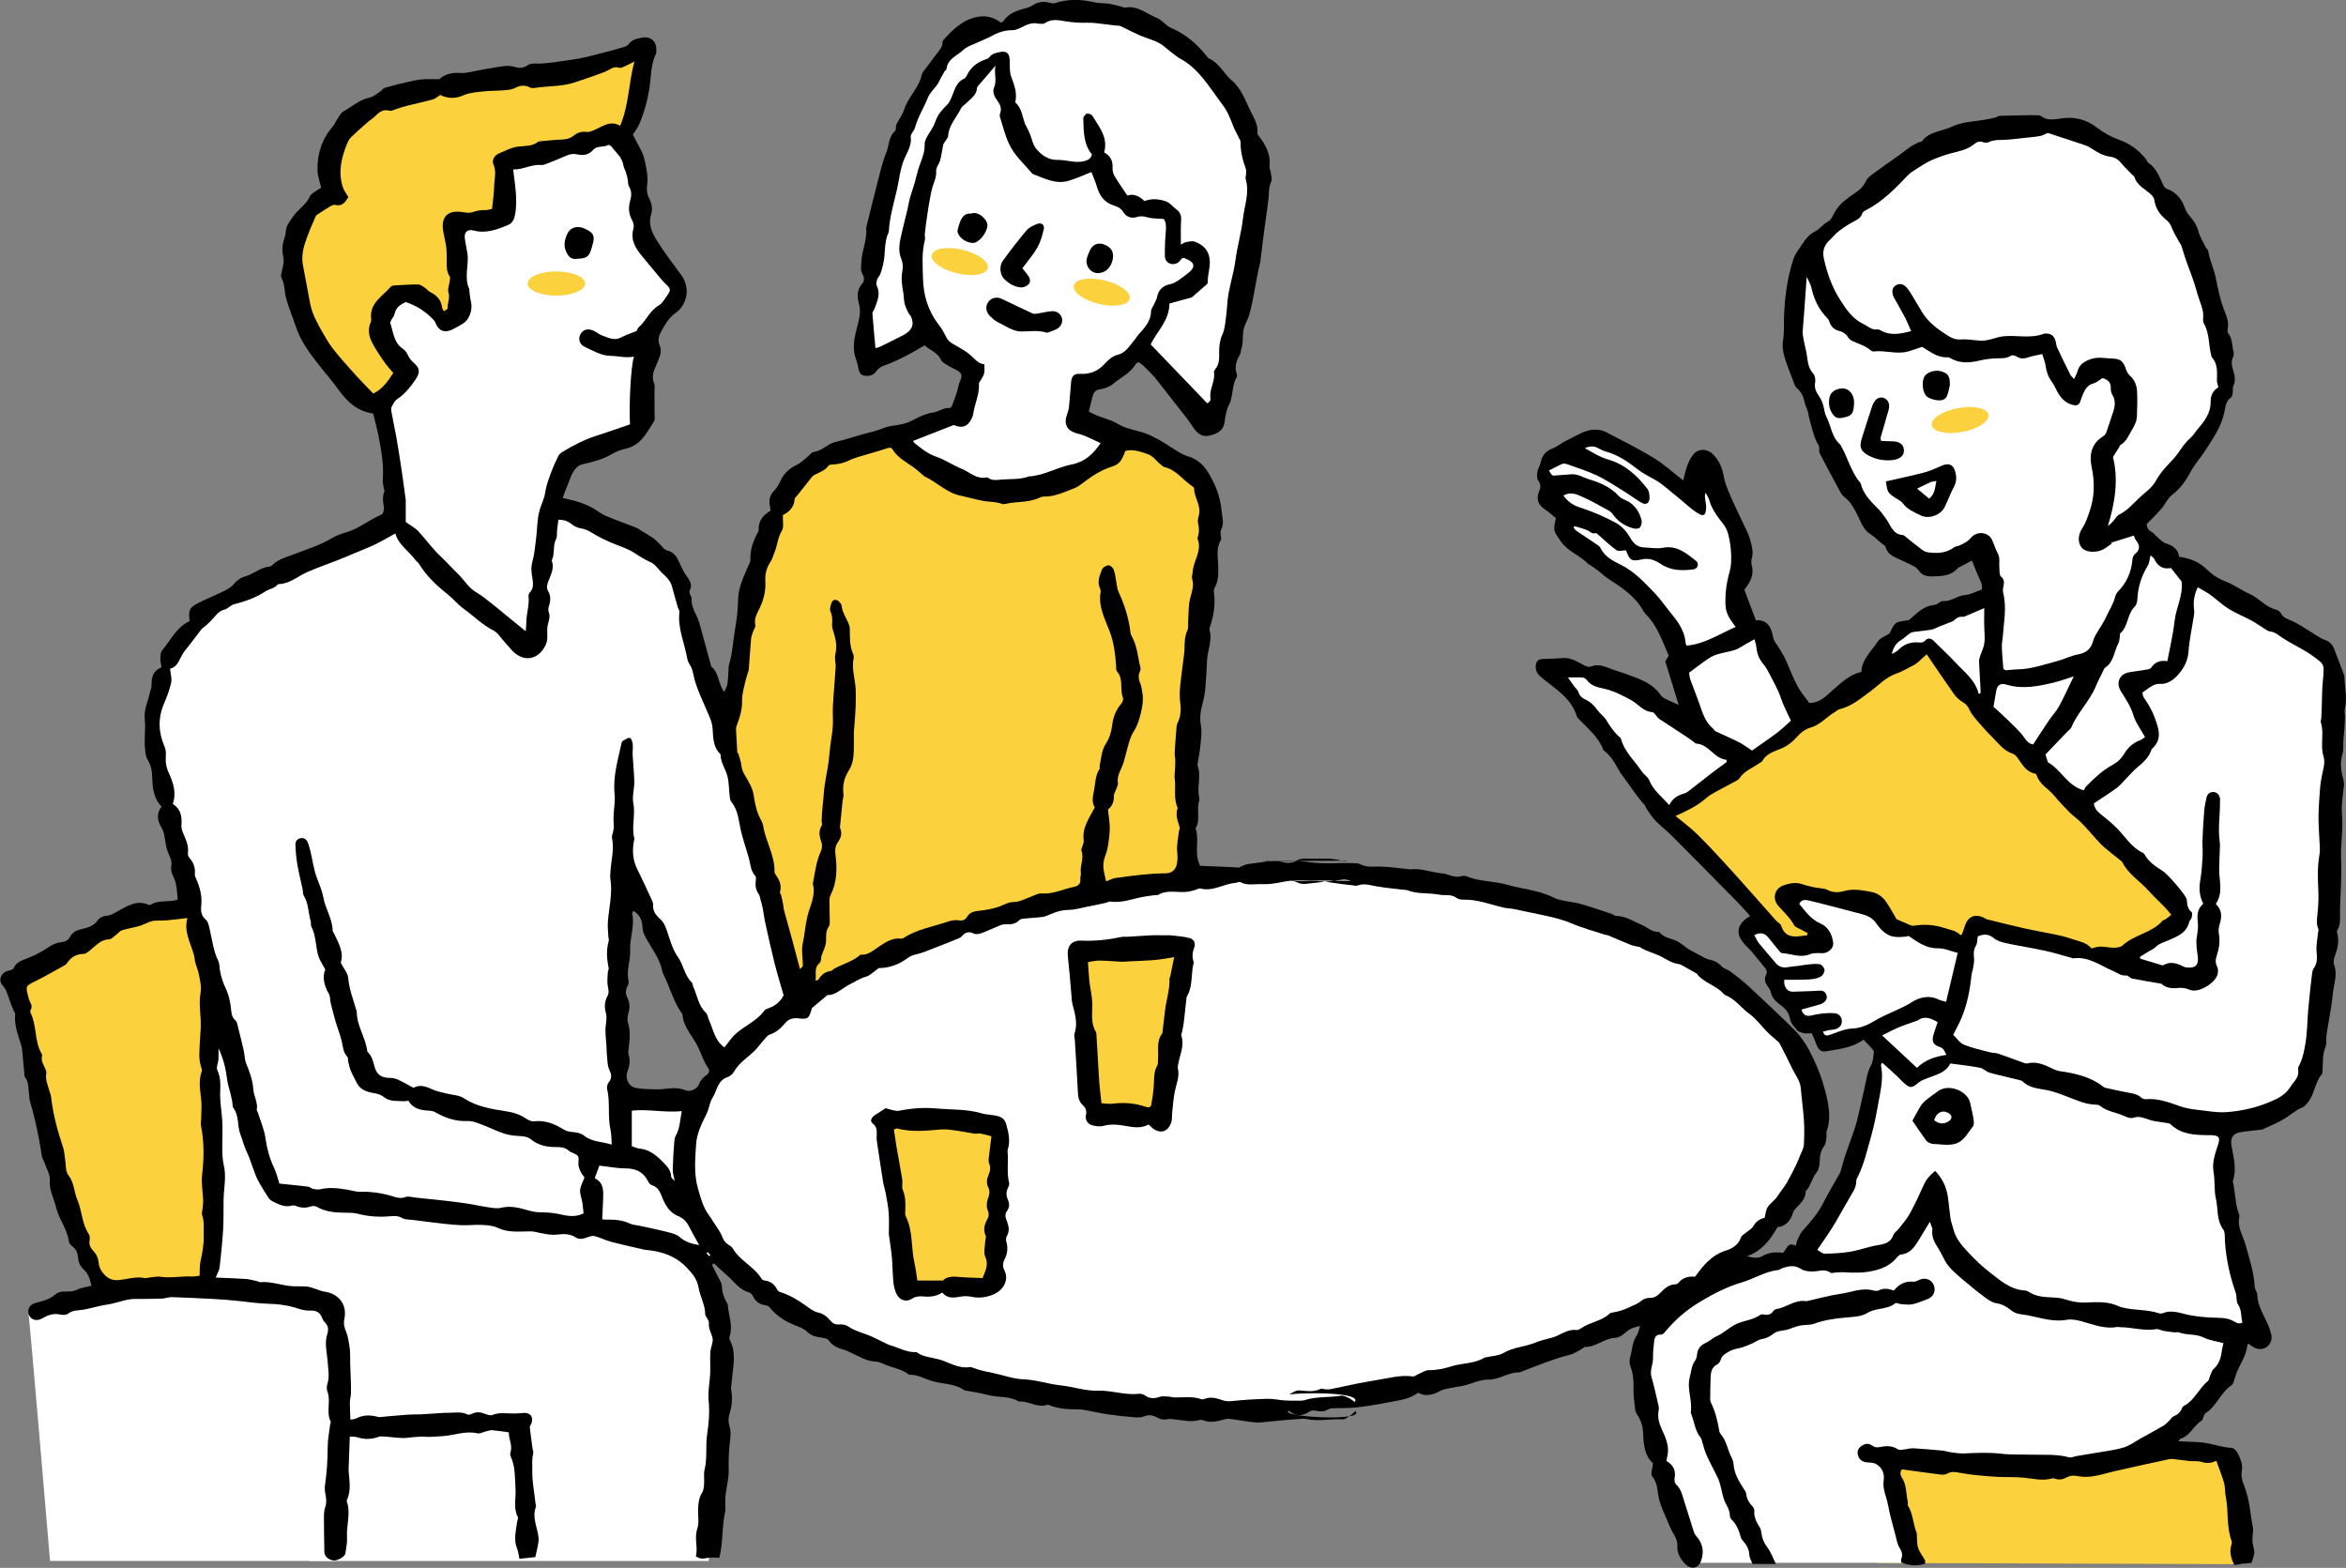 <?xml version="1.0" encoding="utf-8"?>
<!-- Generator: Adobe Illustrator 25.2.1, SVG Export Plug-In . SVG Version: 6.00 Build 0)  -->
<svg version="1.1" id="レイヤー_1" xmlns="http://www.w3.org/2000/svg" xmlns:xlink="http://www.w3.org/1999/xlink" x="0px"
	 y="0px" viewBox="0 0 311.87 208.44" style="enable-background:new 0 0 311.87 208.44;" xml:space="preserve">
<rect x="0" y="0" width="311.87" height="208.44" fill="#808080" stroke="none"/>
<style type="text/css">
	.st0{fill:#FCD13E;}
	.st1{fill:#FFFFFF;}
</style>
<g>
	<g>
		<path class="st0" d="M298.23,207.95l-2.05-14.08l-49.8-3.07l3.23,16.98C249.61,207.77,298.34,207.95,298.23,207.95z"/>
		<path class="st1" d="M297.79,177.69c0,0-3.72,14.39-16.33,16.65c-12.61,2.26-30.24,0.16-30.24,0.16l3.23,13.26H224.1l-6.02-26.52
			l3.39-7.76l18.11-6.79l17.62-11.05L297.79,177.69z"/>
		<polygon class="st1" points="28.39,131.72 80.18,159.45 93.17,167.83 96.03,176.77 95.87,194.64 94.2,207.52 41.09,207.52 
			21.03,167.67 		"/>
		<path class="st1" d="M3.8,174.82c0,0,21.63-9.73,40.71-0.37l-0.16,33.06H6.65C6.65,207.52,3.89,174.72,3.8,174.82z"/>
		<g>
			<path d="M311.72,94.25c0.34-1.45-0.03-2.87-0.06-4.3c0-0.15-0.07-0.29-0.13-0.44c-0.41-1.07-0.82-2.13-1.22-3.2
				c-0.23-0.61-0.61-1.02-1.25-1.24c-0.42-0.14-0.8-0.4-1.18-0.63c-1.01-0.61-1.98-1.3-3.03-1.82c-0.61-0.3-1.29-0.41-1.65-1.1
				c-0.11-0.21-0.39-0.42-0.62-0.47c-1.39-0.32-2.24-1.52-3.5-2.08c-1.11-0.49-2.1-1.24-3.23-1.67c-0.96-0.37-1.78-0.91-2.47-1.59
				c-1.02-1-2.22-1.49-3.7-1.69c-0.11-0.99-0.79-1.48-1.75-1.78c-0.47-0.14-0.84-0.6-1.24-0.93c-0.21-0.17-0.36-0.42-0.58-0.54
				c-0.49-0.26-0.73-0.63-0.73-1.1c0.73-0.76,1.46-1.44,2.08-2.2c0.45-0.55,0.7-1.23,1.3-1.69c1.08-0.81,1.82-1.87,2.47-3.09
				c0.51-0.96,1.29-1.8,1.91-2.76c1.05-1.64,2.16-3.2,2.56-5.14c0.15-0.74,0.19-1.48,0.91-1.97c0.16-0.11,0.17-0.49,0.21-0.74
				c0.04-0.26-0.03-0.56,0.08-0.78c0.32-0.69,0.19-1.36-0.01-2.01c-0.2-0.64-0.34-1.23-0.01-1.88c0.11-0.21,0.07-0.53,0.01-0.78
				c-0.2-0.76-0.11-1.61-0.66-2.28c-0.12-0.15-0.12-0.45-0.08-0.66c0.19-1.04-0.28-1.91-0.62-2.85c-0.43-1.19-0.69-2.47-0.93-3.7
				c-0.25-1.31-0.85-2.49-1.05-3.79c-0.03-0.17-0.23-0.3-0.32-0.47c-0.35-0.71-0.79-1.41-0.99-2.16c-0.21-0.78-0.61-1.38-1.12-1.96
				c-0.26-0.3-0.51-0.65-0.64-1.03c-0.42-1.22-1.12-2.15-2.37-2.6c-0.19-0.07-0.39-0.24-0.48-0.42c-0.55-1.11-0.91-2.33-2.04-3.06
				c-0.15-0.09-0.19-0.33-0.31-0.48c-0.92-1.17-2.11-2.06-3.46-2.54c-1.14-0.4-2.13-0.95-3.07-1.67c-1.28-0.99-2.73-1.42-4.38-1.26
				c-1.01,0.1-2.07,0.48-3.05-0.27c-0.23-0.17-0.66-0.09-1-0.11c-0.27-0.02-0.53-0.01-0.8,0c-1.21,0.02-2.43,0.04-3.64,0.08
				c-0.22,0.01-0.42,0.17-0.64,0.23c-0.39,0.1-0.79,0.17-1.19,0.25c-1.52,0.29-3.18,0.29-4.52,0.94c-1.33,0.65-3.03,0.62-4.03,1.96
				c-0.07,0.1-0.29,0.07-0.43,0.14c-0.4,0.2-0.81,0.4-1.18,0.65c-0.44,0.3-0.85,0.65-1.28,0.96c-1.17,0.84-2.36,1.65-3.52,2.51
				c-0.39,0.29-0.86,0.62-1.04,1.04c-0.44,1.03-1.38,1.52-2.18,2.09c-0.93,0.67-1.68,1.38-2.16,2.41c-0.16,0.34-0.39,0.72-0.7,0.88
				c-0.66,0.33-1.09,0.99-1.69,1.29c-0.82,0.41-1.29,1.03-1.74,1.71c-0.44,0.66-0.96,1.31-1.19,2.05c-0.8,2.46-1.13,5.02-1.23,7.6
				c-0.04,1.02,0.05,2.07-0.12,3.06c-0.21,1.2,0.15,2.25,0.53,3.33c0.23,0.64,0.46,1.27,0.72,1.9c0.17,0.42,0.27,0.94,0.59,1.21
				c0.63,0.53,0.89,1.19,1.04,1.95c0.06,0.33,0.26,0.64,0.35,0.96c0.13,0.46,0.2,0.95,0.33,1.41c0.25,0.91,0.46,1.84,0.84,2.69
				c0.16,0.37,0.48,0.63,0.4,1.11c-0.04,0.21,0.03,0.47,0.13,0.66c0.9,1.71,1.8,3.42,2.73,5.12c0.12,0.23,0.32,0.44,0.53,0.6
				c0.79,0.6,1.22,1.44,1.66,2.29c0.48,0.93,0.77,1.99,1.75,2.61c0.53,0.34,0.98,0.8,1.47,1.21c0.2,0.16,0.51,0.3,0.56,0.5
				c0.22,0.86,0.87,1.21,1.58,1.53c0.73,0.33,1.46,0.65,2.16,1.02c0.26,0.13,0.5,0.35,0.67,0.59c0.47,0.68,1.1,0.79,1.89,0.77
				c1.25-0.03,2.44-0.09,3.32-1.13c0.02-0.03,0.07-0.03,0.1-0.05c0.58-0.31,1.17-0.62,1.75-0.93c0.22,0.55,0.47,1.22,0.76,1.87
				c0.29,0.68,0.71,1.33,0.55,1.99c-0.83,0.29-1.52,0.68-2.24,0.73c-1.04,0.08-1.83,0.89-2.91,0.8c-0.36-0.03-0.73,0.48-1.11,0.51
				c-1.57,0.11-2.46,1.25-3.43,2.02c-0.67,0.14-1.32,0.11-1.72,0.41c-0.43,0.32-0.62,0.96-0.85,1.36c-0.57,0.38-1.27,0.6-1.58,1.09
				c-0.83,1.3-2.12,2.35-2.16,4.02c-1.62,0.39-2.69,1.46-3.81,2.43c-0.91,0.8-1.75,1.72-3.11,1.71c-0.54-0.73-1.13-1.42-1.59-2.27
				c-0.6-1.11-1.02-2.28-1.53-3.41c-0.24-0.55-0.58-1.06-0.88-1.58c-0.28-0.49-0.73-0.96-0.82-1.48c-0.23-1.43-0.83-2.35-2.29-2.26
				c-0.54-1.43-1.05-2.77-1.53-4.05c0.76-1,1.31-1.96,0.99-3.2c-0.07-0.29-0.1-0.63-0.02-0.91c0.28-0.94,0-1.82-0.25-2.69
				c-0.19-0.68-0.54-1.31-0.84-1.95c-0.59-1.27-1.22-2.53-1.77-3.82c-0.36-0.83-0.71-1.69-0.87-2.58c-0.2-1.14-0.63-2.1-1.45-2.9
				c-0.77-0.75-1.95-0.74-2.61,0.09c-0.35,0.44-0.59,0.98-0.79,1.51c-0.23,0.61-0.35,1.26-0.52,1.91c-1.36-1.05-2.57-2.17-3.95-3.01
				c-2.01-1.23-4.14-2.27-6.23-3.37c-0.81-0.43-1.75-0.46-2.57-0.22c-1,0.29-1.89,0.91-2.85,1.34c-0.58,0.26-1.11,0.77-1.75,1
				c-0.91,0.33-1.42,0.94-1.6,1.88c-0.08,0.41-0.35,0.78-0.42,1.18c-0.06,0.39-0.12,0.92,0.08,1.19c0.38,0.52,0.36,0.92,0.13,1.47
				c-0.4,0.97-0.17,1.77,0.75,2.37c0.54,0.35,1.01,0.8,1.49,1.19c-0.38,1.65-0.35,1.62,0.65,3.08c0.94,1.37,2.57,1.85,3.65,3.02
				c0.02,0.03,0.08,0.02,0.11,0.04c0.43,0.3,0.87,0.58,1.28,0.9c0.42,0.32,0.79,0.71,1.24,0.99c1.8,1.16,3.59,2.33,4.68,4.28
				c0.11,0.2,0.26,0.38,0.42,0.54c1.51,1.54,2.12,3.56,2.96,5.41c-0.21,0.36-0.37,0.65-0.45,0.79c0.64,2.08,1.23,3.99,1.78,5.77
				c-0.54-0.25-1.2-0.52-1.83-0.83c-0.19-0.1-0.4-0.24-0.52-0.41c-1.2-1.79-3.15-2.3-5-2.99c-0.5-0.19-1.01-0.31-1.51-0.5
				c-0.89-0.33-1.75-0.78-2.76-0.39c-0.43,0.17-0.78-0.06-1.17-0.26c-0.8-0.42-1.59-0.92-2.57-0.85c-0.9,0.06-1.81,0.12-2.71,0.13
				c-0.57,0.01-0.84,0.27-0.92,0.8c-0.1,0.72,0.2,1.2,0.76,1.66c1.8,1.51,3.96,2.7,4.69,5.18c0.04,0.13,0.18,0.25,0.28,0.36
				c1.19,1.25,2.57,2.34,3.21,4.02c0.04,0.1,0.14,0.18,0.23,0.25c0.83,0.65,1.33,1.55,1.83,2.45c0.13,0.23,0.27,0.46,0.43,0.67
				c1.01,1.33,1.88,2.75,3,3.98c0.15,0.16,0.2,0.41,0.33,0.6c0.37,0.53,0.71,1.09,1.16,1.54c0.69,0.71,1.48,1.31,2.18,2.01
				c2.96,2.96,5.89,5.94,8.83,8.93c0.53,0.53,1.01,1.11,1.56,1.72c-0.29,0.19-0.49,0.3-0.66,0.44c-1.01,0.83-1.17,1.86-0.4,2.91
				c0.38,0.52,0.88,0.94,1.3,1.43c0.59,0.69,1.14,1.4,1.72,2.09c0.28,0.33,0.32,0.64,0.12,1.04c-0.24,0.49-0.08,0.96,0.23,1.4
				c0.17,0.25,0.37,0.51,0.43,0.79c0.16,0.72,0.57,1.19,1.16,1.62c0.67,0.48,1.26,1.03,1.41,1.98c0.08,0.54,0.57,1.06,0.97,1.51
				c0.2,0.22,0.6,0.3,0.92,0.37c0.29,0.06,0.59,0.01,1,0.01c0.21,0.51,0.45,1.02,0.64,1.55c0.24,0.62,0.6,0.95,1.19,0.85
				c1.7-0.3,3.46-0.43,5.04-1.55c0.43,0.45,0.85,0.87,1.24,1.32c0.09,0.1,0.15,0.29,0.13,0.42c-0.09,0.55-0.09,1.16-0.35,1.62
				c-0.59,1.03-0.66,2.17-0.93,3.26c-0.45,1.84-0.76,3.73-1.37,5.51c-0.59,1.72-1.28,3.41-1.71,5.18c-0.04,0.15-0.09,0.29-0.16,0.43
				c-0.72,1.29-1.48,2.55-2.15,3.86c-0.73,1.44-1.74,2.64-2.81,3.81c-0.27,0.29-0.43,0.7-0.61,1.07c-0.13,0.27-0.19,0.57-0.3,0.92
				c-1.1-0.61-1.18,0.48-1.69,0.94c-0.92-0.15-1.84-0.08-2.65,0.39c-0.72,0.42-1.39,0.23-2.14,0.06c1.91-0.68,3.06-2.08,4.06-3.87
				c1-0.1,1.71-0.74,2.04-1.85c0.07-0.25,0.24-0.49,0.42-0.68c0.62-0.63,1.26-1.22,1.3-2.2c0.01-0.15,0.24-0.29,0.33-0.45
				c0.18-0.33,0.33-0.67,0.5-1.01c0.15-0.3,0.25-0.64,0.46-0.89c0.4-0.47,0.55-0.99,0.56-1.58c0.02-0.77,0.11-1.5,0.62-2.16
				c0.23-0.29,0.22-0.79,0.29-1.19c0.04-0.22-0.07-0.47,0-0.67c0.56-1.53,0.37-3.09,0.03-4.6c-0.31-1.37-0.73-2.73-1.29-4.02
				c-0.59-1.38-1.25-2.76-2.15-3.94c-0.45-0.59-1.03-1.18-1.59-1.72c-1.79-1.72-3.58-3.43-5.41-5.11c-0.75-0.69-1.56-1.31-2.38-1.93
				c-0.36-0.27-0.88-0.36-1.16-0.68c-0.49-0.56-1.1-0.79-1.79-0.93c-0.18-0.04-0.35-0.13-0.52-0.22c-0.53-0.28-1.06-0.56-1.58-0.85
				c-0.23-0.12-0.46-0.25-0.67-0.4c-0.4-0.28-0.78-0.6-1.2-0.85c-0.8-0.47-1.85-0.46-2.49-1.27c-0.02-0.03-0.07-0.04-0.1-0.04
				c-0.9,0.02-1.51-0.62-2.26-0.94c-1.11-0.47-2.15-1.2-3.44-1.2c-0.17,0-0.33-0.19-0.5-0.24c-1.4-0.46-2.8-0.96-4.22-1.36
				c-1.19-0.33-2.53-0.32-3.6-0.85c-1.96-0.98-4.09-1.1-6.12-1.69c-1.75-0.51-3.64-0.4-5.36-1.1c-0.2-0.08-0.48-0.12-0.68-0.06
				c-0.71,0.23-1.35,0-2-0.23c-0.25-0.09-0.52-0.12-0.78-0.14c-1.39-0.15-2.73-0.71-4.16-0.51c-0.04,0-0.07-0.02-0.11-0.03
				c-1.28-0.12-2.55-0.32-3.83-0.35c-0.91-0.02-1.81,0.15-2.67-0.33c-0.22-0.12-0.52-0.1-0.79-0.12c-1.99-0.08-3.99,0.15-5.99-0.14
				c-1.76-0.26-3.54-0.27-5.32-0.09c-0.18,0.02-0.38-0.04-0.56-0.05c-0.72-0.02,11.88-0.04,11.16-0.05c-0.26,0-0.55,0.11-0.78,0.04
				c-1.64-0.51-3.34-0.22-5-0.32c-0.36-0.02-0.79,0.07-1.09,0.25c-0.62,0.37-1.26,0.38-1.88,0.22c-1.04-0.27-2.04-0.12-3.06,0.05
				c-0.89,0.15-1.81,0.1-2.63,0.62c-0.19,0.12-0.52,0.02-0.79,0.01c-1.47-0.06-2.94-0.12-4.52-0.19c0.01,0.02-0.03-0.13-0.1-0.26
				c-0.69-1.52,0.05-3.19-0.5-4.72c0.68-1.11,0.12-2.38,0.45-3.53c0.05-0.18,0.07-0.39,0.03-0.57c-0.32-1.42,0.32-2.89-0.23-4.3
				c-0.03-0.06,0.01-0.15,0.03-0.22c0.12-0.79,0.29-1.57,0.36-2.36c0.08-0.9,0.23-1.84,0.07-2.71c-0.2-1.06-0.02-2.02,0.25-3.01
				c0.17-0.62,0.28-1.27,0.33-1.91c0.11-1.2,0.19-2.41,0.23-3.62c0.05-1.4,0.75-2.74,0.33-4.18c-0.03-0.1,0.01-0.23,0.05-0.34
				c0.51-1.46,0.74-2.95,0.56-4.5c-0.03-0.22-0.05-0.5,0.05-0.68c0.56-0.94,0.53-1.99,0.5-3.01c-0.03-1.14-0.31-2.29,0.36-3.38
				c0.1-0.16-0.02-0.45-0.03-0.67c0-0.22-0.06-0.49,0.04-0.67c0.47-0.85,0.16-1.68,0.08-2.56c-0.16-1.79-0.76-3.35-1.66-4.89
				c-0.65-1.12-1.51-1.95-2.68-2.3c-1.1-0.33-1.94-1-2.88-1.58c-0.86-0.54-1.74-1.06-2.67-1.43c-1.26-0.5-2.72-0.63-3.85-1.32
				c-1.05-0.64-2.2-0.82-3.25-1.33c-0.23-0.11-0.45-0.23-0.66-0.34c0.18-0.74,0.34-1.41,0.52-2.07c0.14-0.52,0.41-0.81,1.02-0.9
				c0.58-0.09,1.21-0.32,1.66-0.69c1.05-0.87,2.35-1.46,3.07-2.7c0.05-0.08,0.19-0.12,0.34-0.21c0.2,0.14,0.43,0.27,0.62,0.45
				c0.46,0.44,0.9,0.91,1.35,1.37c0.13,0.13,0.26,0.28,0.37,0.43c1.38,1.76,2.77,3.52,4.14,5.29c0.37,0.48,0.67,1.02,1.05,1.49
				c0.51,0.64,1.14,0.96,2.02,0.71c0.94-0.26,1.71-0.6,1.88-1.72c0.12-0.79,0.22-1.63,0.58-2.31c0.62-1.17,0.35-2.56,1.03-3.69
				c0.07-0.12,0.07-0.32,0.02-0.45c-0.34-0.96-0.04-1.79,0.44-2.61c0.11-0.19,0.08-0.45,0.15-0.66c0.37-1.04,0.04-2.19,0.5-3.22
				c0.2-0.45,0.42-0.89,0.56-1.36c0.65-2.29,0.88-4.68,1.47-6.99c0.03-0.11,0.02-0.23,0.04-0.34c0.17-1.4,0.34-2.8,0.53-4.2
				c0.17-1.31,0.38-2.62,0.53-3.94c0.08-0.75,0-1.5,0.35-2.23c0.16-0.33,0-0.81-0.05-1.22c-0.03-0.26-0.2-0.53-0.17-0.77
				c0.19-1.56-0.44-2.82-1.36-4c-0.11-0.15-0.27-0.34-0.25-0.49c0.13-1.07-0.43-1.94-0.86-2.81c-0.72-1.46-1.26-3.08-2.54-4.17
				c-1.07-0.91-1.65-2.31-3.01-2.91c-0.13-0.06-0.24-0.2-0.33-0.32c-1.29-1.65-2.83-2.95-4.79-3.79c-0.67-0.29-1.15-1.05-1.83-1.3
				c-1.39-0.53-2.58-1.72-4.26-1.36c-0.1,0.02-0.21-0.07-0.32-0.1c-0.58-0.14-1.15-0.32-1.74-0.42c-0.67-0.1-1.38-0.05-2.04-0.2
				c-1.74-0.41-3.45-0.46-5.17,0.11c-0.2,0.07-0.46,0.03-0.66-0.03c-0.87-0.25-1.65-0.13-2.41,0.37c-0.28,0.18-0.62,0.29-0.96,0.38
				c-1.12,0.29-2.18,0.66-2.86,1.7c-0.05,0.08-0.19,0.11-0.32,0.18c-0.88-0.67-1.88-0.98-2.99-0.79c-2,0.33-3.35,1.65-4.62,3.07
				c-0.07,0.08-0.14,0.21-0.14,0.31c0.02,0.68-0.47,1.11-0.81,1.59c-0.57,0.8-1.18,1.56-1.76,2.34c-0.09,0.12-0.17,0.27-0.2,0.41
				c-0.35,1.75-1.81,2.93-2.33,4.61c-0.22,0.71-0.72,1.32-1.04,2c-0.12,0.26,0,0.71-0.17,0.86c-0.89,0.78-0.78,1.94-1.18,2.9
				c-0.55,1.32-0.84,2.75-1.21,4.14c-0.5,1.9-0.95,3.82-1.43,5.73c-0.02,0.07-0.03,0.15-0.02,0.23c0.13,1.54-0.61,2.95-0.65,4.48
				c-0.01,0.54-0.15,1.05,0.15,1.54c0.27,0.45,0.28,0.93-0.04,1.29c-0.74,0.83-0.66,1.81-0.42,2.71c0.3,1.1,0,2.08-0.26,3.08
				c-0.36,1.42-0.68,2.82-0.13,4.27c0.16,0.42,0.25,0.87,0.34,1.31c0.12,0.6,0.4,0.86,1.01,0.88c0.53,0.02,1-0.14,1.31-0.58
				c0.3-0.42,0.65-0.66,1.16-0.83c0.97-0.33,1.9-0.79,2.81-1.25c0.84-0.42,1.64-0.92,2.49-1.4c0.77,0.71,1.75,0.95,2.18,1.94
				c0.15,0.33,0.61,0.55,0.96,0.77c0.35,0.22,0.75,0.38,1.11,0.58c0.71,0.4,0.78,0.76,0.46,1.46c-0.2,0.43-0.26,0.93-0.4,1.39
				c-0.21,0.64-0.43,1.28-0.68,1.91c-0.05,0.12-0.23,0.29-0.33,0.28c-0.8-0.07-1.45,0.49-2.13,0.59c-1.1,0.16-2.06,0.67-2.95,1.13
				c-1.27,0.67-2.67,0.48-3.92,1.03c-0.75,0.33-1.59,0.47-2.39,0.7c-0.91,0.26-1.82,0.54-2.73,0.8c-0.57,0.17-1.2,0.24-1.71,0.52
				c-0.72,0.39-1.33,0.95-2.21,1.07c-0.32,0.04-0.58,0.46-0.88,0.69c-0.45,0.35-0.86,0.78-1.36,1.02c-1.01,0.48-1.76,1.15-2.21,2.19
				c-0.21,0.47-0.52,0.92-0.87,1.31c-0.45,0.49-0.64,1.03-0.56,1.67c0.04,0.3,0.08,0.59,0.13,0.93c-1.01,0.59-1.64,1.38-1.58,2.6
				c0.01,0.1-0.06,0.22-0.12,0.32c-0.62,1.11-1.02,2.28-0.98,3.58c0.01,0.35-0.22,0.71-0.37,1.05c-0.59,1.37-1.22,2.7-1.26,4.24
				c-0.03,1.29-0.16,2.59-0.39,3.85c-0.29,1.63-0.34,3.3-0.84,4.89c-0.03,0.11-0.02,0.23-0.03,0.34c-0.05,0.71-0.06,1.44-0.16,2.14
				c-0.05,0.36-0.26,0.69-0.42,1.09c-0.85-1.1-0.67-2.53-1.71-3.36c-0.05-0.04-0.05-0.14-0.07-0.21c-0.38-1.39-0.76-2.77-1.14-4.16
				c-0.14-0.51-0.27-1.03-0.43-1.54c-0.31-1.04-1.08-1.93-0.98-3.1c0.02-0.17-0.13-0.35-0.19-0.53c-0.05-0.17-0.16-0.4-0.1-0.53
				c0.52-0.95-0.13-1.58-0.59-2.27c-0.2-0.3-0.35-0.63-0.51-0.96c-0.43-0.88-0.68-1.86-1.86-2.14c-0.42-0.1-0.73-0.62-1.09-0.95
				c-0.25-0.23-0.48-0.49-0.75-0.68c-0.46-0.32-0.95-0.61-1.43-0.9c-0.29-0.18-0.57-0.39-0.88-0.52c-1.34-0.53-2.71-1-4.04-1.57
				c-0.62-0.26-1.14-0.72-1.74-1.04c-0.56-0.3-1.15-0.56-1.75-0.76c-0.76-0.25-1.55-0.41-2.23-0.58c0.27-0.71,0.49-1.3,0.73-1.88
				c0.21-0.53,0.38-1.08,0.67-1.56c0.29-0.48,0.64-0.89,1.28-1.04c1.33-0.3,2.66-0.63,3.87-1.35c0.58-0.35,1.25-0.58,1.91-0.73
				c1.96-0.47,2.74-2.13,3.68-3.61c0.16-0.25,0.08-0.67,0.08-1.01c0-1.03-0.01-2.06-0.01-3.09c0-0.3,0.07-0.64-0.04-0.91
				c-0.28-0.73-0.2-1.4,0.12-2.09c0.16-0.34,0.28-0.7,0.43-1.05c0.28-0.65,0.47-1.31,0.17-1.99c-0.29-0.67-0.09-1.27,0.23-1.85
				c0.53-0.97,1.1-1.92,2.06-2.55c0.19-0.12,0.34-0.3,0.49-0.48c1.06-1.29,1.09-3.08,0.12-4.41c-1.1-1.5-2.24-2.98-3.23-4.56
				c-0.65-1.04-1.22-2.18-0.79-3.54c0.21-0.69,0.09-1.43-0.26-2.11c-0.3-0.58-0.37-1.18-0.27-1.87c0.15-1.06-0.12-2.17-0.33-3.2
				c-0.23-1.14-0.98-2.17-1.57-3.41c0.24-0.39,0.64-0.91,0.88-1.49c0.62-1.46,1.04-2.96,1.3-4.56c0.25-1.56,0.17-3.2,0.87-4.68
				c0.08-0.16,0.07-0.38,0.07-0.57c0-1.12-0.76-1.8-1.86-1.6c-0.67,0.12-1.35,0.23-1.81,0.86c-0.14,0.2-0.43,0.33-0.68,0.4
				c-1.12,0.33-2.24,0.64-3.37,0.92c-1.15,0.28-2.29,0.6-3.46,0.75c-1.72,0.22-3.42,0.58-5.17,0.52c-0.25-0.01-0.55,0.08-0.76,0.22
				c-0.55,0.38-1.07,0.43-1.72,0.22c-0.49-0.16-1.07-0.15-1.59-0.08c-1.05,0.13-2.1,0.36-3.15,0.53c-0.82,0.14-1.65,0.42-2.45,0.36
				c-1.19-0.09-2.18,0.19-2.83,0.83c-0.86,0-1.5-0.04-2.13,0.01c-0.57,0.04-1.13,0.14-1.69,0.27c-1.13,0.25-2.25,0.52-3.37,0.84
				c-0.27,0.08-0.46,0.39-0.71,0.55c-0.44,0.28-0.87,0.67-1.35,0.77c-1.36,0.27-2.35,1.21-3.5,1.84c-0.34,0.18-0.54,0.62-0.78,0.97
				c-0.23,0.34-0.38,0.74-0.65,1.05c-1.44,1.67-2.06,3.63-2.02,5.79c0.02,0.8,0.33,1.6,0.49,2.32c-0.54,0.41-1.3,0.7-1.54,1.23
				c-0.5,1.11-1.57,1.68-2.21,2.65c-0.43,0.64-0.92,1.16-0.95,1.98c-0.02,0.38-0.14,0.75-0.26,1.11c-0.25,0.78-0.23,1.52-0.06,2.35
				c0.15,0.72-0.2,1.55-0.31,2.33c-0.02,0.11,0,0.24,0.05,0.34c0.47,0.86,0.38,1.85,0.63,2.75c0.36,1.3,0.89,2.55,1.32,3.83
				c0.6,1.78,1.68,3.27,2.81,4.73c0.92,1.2,1.94,2.33,2.82,3.56c1.17,1.64,2.55,2.89,4.61,3.17c0.27,1.13,0.58,2.21,0.78,3.32
				c0.33,1.78,0.65,3.57,0.5,5.41c-0.03,0.33,0.05,0.68,0.1,1.02c0.03,0.22,0.17,0.48,0.1,0.66c-0.27,0.68-0.18,1.33-0.05,2.03
				c0.06,0.31-0.09,0.9-0.3,0.99c-1.62,0.66-2.96,1.86-4.66,2.35c-0.69,0.2-1.39,0.45-2,0.82c-1.58,0.95-3.33,1.46-5.02,2.12
				c-1,0.39-2.04,0.63-2.83,1.41c-0.1,0.1-0.25,0.21-0.39,0.22c-1.22,0.1-2.11,1-3.25,1.31c-0.63,0.17-1.13,0.57-1.57,1.09
				c-0.3,0.36-0.77,0.62-1.21,0.84c-1.12,0.55-2.27,1.01-3.38,1.57c-1.27,0.64-1.39,0.95-1.22,2.45c-1.72,0.77-2.49,2.5-3.65,3.88
				c-0.21,0.25-0.23,0.71-0.24,1.07c-0.01,0.37,0.1,0.75,0.16,1.18c-1.06,0.42-1.35,1.25-1.32,2.3c0.01,0.36-0.15,0.73-0.23,1.1
				c-0.26,1.17-0.82,2.21-0.68,3.53c0.14,1.28-0.11,2.62,0.04,3.94c0.06,0.5,0.06,0.96,0.34,1.41c0.42,0.69,0.59,1.42,0.61,2.27
				c0.04,1.39,0.14,2.83,1.24,3.96c-0.69,0.9-0.57,1.88-0.05,2.71c0.43,0.7,0.46,1.42,0.59,2.16c0.08,0.51,0.23,1.02,0.44,1.5
				c0.21,0.5,0.42,0.94,0.32,1.53c-0.07,0.42,0.02,0.94,0.22,1.31c0.53,1.02,0.54,2.1,0.63,3.17c-1.21,0.4-2.51-0.01-3.61,0.68
				c-0.08,0.05-0.23,0.02-0.33-0.02c-1.55-0.65-2.8,0.22-4.04,0.88c-0.51,0.27-0.92,0.58-1.54,0.61c-0.37,0.02-0.87,0.24-1.07,0.54
				c-0.55,0.82-1.38,1.05-2.24,1.24c-0.64,0.14-1.17,0.42-1.47,0.99c-0.27,0.51-0.67,0.69-1.19,0.74c-0.62,0.06-1.14,0.3-1.68,0.66
				c-0.81,0.55-1.7,1.02-2.6,1.39c-0.78,0.33-1.62,0.49-2.02,1.36c-0.06,0.12-0.22,0.25-0.35,0.28c-0.63,0.12-1.19,0.34-1.4,1.02
				c-0.23,0.76,0.46,1.12,0.7,1.66c0.45,1.02,0.68,2.14,1.24,3.13c-0.17,1.49,0.37,2.84,0.81,4.22c0.09,0.28,0.11,0.59,0.14,0.89
				c0.1,1.05,0.19,2.09,0.29,3.13c0.01,0.07,0.03,0.16,0.07,0.21c0.54,0.68,0.39,1.53,0.54,2.29c0.04,0.22,0,0.47,0.06,0.68
				c0.7,2.45,1.26,4.93,1.62,7.46c0.05,0.36,0.29,0.7,0.41,1.05c0.25,0.71,0.71,1.46,0.66,2.15c-0.11,1.37,0.55,2.5,0.85,3.73
				c0.38,1.54,1.45,2.82,1.68,4.44c0.03,0.24,0.23,0.51,0.43,0.65c0.55,0.4,0.75,0.94,0.8,1.58c0.05,0.6,0.29,1.1,0.73,1.51
				c0.62,0.56,0.87,1.31,1.04,2.18c-0.65,0.17-1.32,0.24-1.88,0.51c-0.62,0.3-1.23,0.26-1.87,0.26c-0.35,0-0.79,0.14-1.05,0.38
				c-0.66,0.59-1.44,0.83-2.26,1.04c-0.26,0.07-0.53,0.13-0.76,0.25c-0.5,0.27-0.7,0.86-0.51,1.38c0.2,0.53,0.71,0.83,1.28,0.71
				c0.26-0.05,0.51-0.18,0.73-0.31c0.69-0.39,1.39-0.57,2.19-0.39c0.32,0.07,0.78,0.07,1-0.1c0.65-0.53,1.4-0.43,2.12-0.56
				c0.78-0.14,1.54-0.36,2.32-0.53c0.43-0.09,0.87-0.14,1.3-0.23c1.07-0.23,2.15-0.67,3.22-0.66c1.2,0.01,2.41,0,3.61-0.05
				c0.41-0.02,0.82-0.2,1.23-0.19c1.94,0.06,3.88,0.16,5.82,0.26c0.95,0.05,1.9,0.14,2.84,0.23c1.38,0.13,2.76,0.36,4.14,0.39
				c1.38,0.03,2.72,0.21,4.03,0.65c0.5,0.17,1.05,0.28,1.57,0.26c0.8-0.04,1.32,0.22,1.6,0.98c0.08,0.21,0.2,0.43,0.36,0.58
				c0.48,0.46,0.51,1,0.32,1.58c-0.4,1.24-0.02,2.49,0.06,3.71c0.06,0.98,0.27,1.92-0.04,2.9c-0.1,0.31-0.11,0.71,0,1.01
				c0.51,1.31-0.22,2.74,0.45,4.03c0.04,0.07-0.06,0.21-0.08,0.32c-0.12,1.01-0.33,2.02-0.33,3.03c-0.01,1.68-0.1,3.35-0.35,5.01
				c-0.05,0.37-0.05,0.77,0.03,1.14c0.12,0.64,0.21,1.25-0.02,1.9c-0.15,0.42-0.16,0.91-0.16,1.36c0,1.52,0.03,3.04,0.06,4.56
				c0.01,0.56,0.57,1.05,1.23,1.11c0.52,0.05,1.5-0.5,1.56-0.93c0.1-0.71,0.27-1.44,0.22-2.15c-0.11-1.59,0.53-3.18-0.03-4.77
				c-0.03-0.09,0.04-0.22,0.08-0.33c0.44-1.07,0.3-2.18,0.2-3.28c-0.02-0.23-0.05-0.45-0.04-0.68c0.05-1.42,0.1-2.84,0.16-4.32
				c0.28,0.02,0.64-0.03,0.95,0.07c0.99,0.33,1.95,0.3,2.92-0.06c0.22-0.08,0.51-0.03,0.76-0.02c1.05,0.06,2.12,0.28,3.15,0.15
				c0.8-0.1,1.57-0.17,2.37-0.12c0.68,0.04,1.37-0.05,2.06-0.08c1.59-0.07,3.13-0.77,4.77-0.38c0.33,0.08,0.72-0.17,1.09-0.25
				c0.29-0.07,0.58-0.19,0.87-0.17c0.71,0.06,1.42,0.18,2.2,0.29c-0.04,0.88,0.55,1.75,0.2,2.72c-0.06,0.16,0.01,0.39,0.08,0.56
				c0.61,1.36,0.52,2.79,0.61,4.23c0.08,1.24-0.32,2.52,0.3,3.73c0.1,0.19-0.07,0.5-0.1,0.75c-0.15,1.15-0.47,2.3,0.01,3.47
				c0.16,0.4,0.2,0.85,0.31,1.35c0.73-0.08,1.43-0.16,2.11-0.23c0.12-0.56,0.26-1.06,0.35-1.58c0.06-0.33,0.11-0.68,0.08-1.02
				c-0.15-1.35-0.89-2.65-0.35-4.08c0.06-0.15-0.06-0.37-0.07-0.56c-0.13-1.39-0.44-2.76-0.41-4.18c0.02-0.79-0.09-1.56,0.12-2.35
				c0.06-0.2-0.06-0.45-0.09-0.67c-0.12-0.93-0.26-1.86-0.36-2.79c-0.02-0.16,0.13-0.34,0.2-0.52c0.36-0.84-0.16-1.51-1.08-1.41
				c-0.45,0.05-0.9,0.07-1.35,0.07c-0.91,0-1.82-0.17-2.72,0.19c-0.27,0.11-0.66-0.01-0.96-0.13c-0.6-0.24-1.16-0.33-1.77-0.02
				c-0.18,0.09-0.46,0.17-0.62,0.09c-0.77-0.38-1.57-0.25-2.37-0.22c-0.27,0.01-0.53-0.01-0.8,0.01c-0.98,0.06-1.96,0.14-2.95,0.19
				c-0.56,0.03-1.12,0-1.69,0.04c-1.02,0.07-2.03,0.17-3.04,0.25c-0.36,0.03-0.75,0.13-1.09,0.04c-0.96-0.25-1.87-0.27-2.79,0.19
				c-0.28,0.14-0.63,0.15-0.82,0.19c-0.03-0.84-0.08-1.58-0.07-2.32c0-0.38,0.12-0.75,0.14-1.12c0.02-0.52,0.01-1.05-0.01-1.57
				c-0.02-0.82-0.06-1.65-0.09-2.47c-0.01-0.45,0.01-0.89-0.01-1.34c-0.01-0.3-0.02-0.61-0.08-0.9c-0.12-0.63-0.17-1.29-0.41-1.86
				c-0.26-0.61-0.42-1.14-0.27-1.84c0.4-1.88-0.77-3.37-2.71-3.61c-0.33-0.04-0.64-0.2-0.97-0.3c-0.4-0.12-0.79-0.3-1.2-0.35
				c-0.6-0.07-1.21-0.03-1.82-0.05c-1.52-0.04-2.96-0.7-4.5-0.54c-0.1,0.01-0.21-0.1-0.32-0.12c-0.51-0.11-1.02-0.27-1.54-0.31
				c-1.31-0.09-2.63-0.13-4.04-0.19c0.21-0.56,0.47-0.97,0.52-1.4c0.19-1.65,0.36-3.31,0.46-4.98c0.08-1.31,0.04-2.63,0.06-3.95
				c0.03-1.56,0.4-3.1,0.02-4.67c-0.17-0.69-0.18-1.43-0.19-2.15c-0.02-1.21,0.07-2.44,0-3.65c-0.07-1.28-0.33-2.55-0.28-3.85
				c0.04-0.97,0.08-1.96-0.38-2.92c-0.18-0.37,0.12-0.95,0.15-1.44c0.03-0.49,0.01-0.98,0.01-1.47c0.64,1.36,0.98,2.75,1.15,4.18
				c0.08,0.63,0.3,1.25,0.45,1.88c0.08,0.33,0.15,0.66,0.22,1c0.06,0.3,0,0.67,0.16,0.88c0.78,1.04,0.49,2.34,0.92,3.48
				c0.3,0.79,0.5,1.64,0.89,2.43c0.31,0.64,0.52,1.34,0.77,2.01c0.21,0.53,0.37,1.09,0.63,1.59c0.44,0.83,0.93,1.62,1.44,2.41
				c0.13,0.21,0.37,0.4,0.6,0.51c0.79,0.38,1.57,0.81,2.51,0.54c0.17-0.05,0.39-0.02,0.56,0.05c0.67,0.28,1.32,0.29,2.01,0.05
				c0.22-0.08,0.55-0.05,0.75,0.06c1.2,0.7,2.51,0.77,3.85,0.79c0.53,0.01,1.08-0.01,1.59,0.13c1.46,0.39,2.92,0.47,4.41,0.33
				c0.53-0.05,1.03-0.04,1.53,0.26c0.33,0.2,0.8,0.17,1.22,0.22c1.5,0.19,3.01,0.38,4.51,0.55c0.75,0.08,1.51,0.15,2.27,0.17
				c0.87,0.02,1.75-0.09,2.62-0.04c0.71,0.04,1.47,0.1,2.09,0.4c1.2,0.57,2.42,0.49,3.66,0.47c0.41-0.01,0.83-0.04,1.21,0.04
				c1.04,0.22,2.04,0.5,3.15,0.36c0.73-0.09,1.58-0.1,2.31,0.39c0.46,0.32,1.02,0.18,1.55-0.01c0.31-0.12,0.69-0.24,0.98-0.16
				c0.73,0.19,1.41,0.55,2.14,0.74c1.51,0.4,3.03,0.73,4.54,1.08c0.04,0.01,0.08,0.01,0.11,0.01c2.1,0.17,4.01,0.82,5.48,2.39
				c0.71,0.76,1.35,1.49,1.55,2.68c0.2,1.15,0.86,2.24,0.87,3.49c0,0.21,0.2,0.4,0.3,0.61c0.08,0.17,0.21,0.36,0.19,0.52
				c-0.08,0.72,0.29,1.31,0.47,1.96c0.16,0.58-0.24,1.29-0.28,1.95c-0.06,0.95,0.02,1.9-0.02,2.85c-0.05,1.18-0.33,2.37-0.21,3.53
				c0.15,1.53,0.04,2.99-0.19,4.49c-0.24,1.57,0.04,3.19-0.35,4.77c-0.14,0.58-0.01,1.21-0.06,1.82c-0.03,0.41-0.05,0.87-0.26,1.2
				c-0.46,0.72-0.52,1.5-0.54,2.3c-0.02,0.84,0.16,1.75-0.1,2.5c-0.44,1.28,0.11,2.5-0.19,3.66c0.58,0.47,1.1,0.29,1.63,0.22
				c0.51-0.07,1.04-0.01,1.49-0.01c0.52-2.09,0.31-4.2,0.79-6.23c0.05-0.21-0.01-0.46-0.01-0.68c0.01-0.49-0.01-0.99,0.05-1.48
				c0.13-1.1,0.44-2.19,0.41-3.28c-0.03-1.26,0.01-2.5,0.16-3.74c0.08-0.67,0.16-1.42-0.04-2.04c-0.22-0.68-0.16-1.27,0.03-1.87
				c0.29-0.97,0.38-1.93,0.19-2.94c-0.08-0.4,0.03-0.83,0.07-1.25c0.15-1.84,0.67-3.69-0.28-5.48c-0.09-0.17-0.02-0.45,0.04-0.65
				c0.39-1.38-0.23-2.68-0.29-4.02c0-0.04-0.03-0.07-0.05-0.11c-0.43-0.73-0.71-1.49-0.74-2.37c-0.01-0.42-0.33-0.83-0.53-1.24
				c-0.25-0.53-0.52-1.05-0.78-1.57c0.09-0.06,0.18-0.13,0.26-0.19c0.57,0.53,1.12,1.07,1.71,1.57c0.95,0.79,1.62,1.93,2.93,2.28
				c0.22,0.06,0.46,0.3,0.56,0.52c0.32,0.69,0.82,1.07,1.57,1.18c0.21,0.03,0.49,0.1,0.61,0.26c0.89,1.15,2.06,1.89,3.39,2.42
				c0.56,0.22,1.18,0.44,1.59,0.84c0.57,0.56,1.22,0.71,1.95,0.8c0.35,0.05,0.81,0.15,0.98,0.4c0.51,0.71,1.21,1,2,1.22
				c0.43,0.12,0.83,0.35,1.24,0.54c0.93,0.43,1.81,0.97,2.89,1.02c0.37,0.02,0.75,0.14,1.09,0.3c1.12,0.54,2.43,0.62,3.42,1.46
				c1.09-0.06,1.99,0.5,2.98,0.81c1.43,0.45,3.03,0.3,4.34,1.23c0.09,0.06,0.22,0.06,0.33,0.08c1.01,0.16,2,0.35,2.99,0.6
				c1.3,0.33,2.74,0.07,3.96,0.84c1.3-0.13,2.46,0.92,3.81,0.42c0.06-0.02,0.15,0.02,0.22,0.05c1.25,0.52,2.57,0.58,3.91,0.56
				c0.34,0,0.67,0.07,1.01,0.13c0.97,0.18,1.93,0.4,2.9,0.54c1.09,0.16,2.19,0.28,3.29,0.37c0.48,0.04,1.02,0.1,1.44-0.08
				c0.64-0.27,1.19-0.21,1.74,0.1c0.49,0.28,0.98,0.36,1.54,0.24c0.25-0.05,0.52,0,0.78,0.03c1.13,0.11,2.26,0.44,3.41,0.08
				c0.16-0.05,0.38,0.02,0.55,0.08c0.88,0.32,1.73,0.12,2.58-0.11c0.24-0.07,0.51-0.15,0.75-0.12c1.17,0.14,2.33,0.37,3.5,0.48
				c0.64,0.06,1.29-0.06,1.94-0.12c0.79-0.07,1.58-0.15,2.37-0.22c0.42-0.04,0.83-0.07,1.25-0.09c0.41-0.02,0.84-0.11,1.23-0.02
				c1.62,0.35,3.24-0.04,4.86,0.04c0.32,0.02,0.67-0.31,0.99-0.51c0.24-0.16,0.44-0.38,0.66-0.58c1.54,1.43-10.32,0.77-8.84-0.06
				c0.9,0.78,1.84,0.77,2.81,0.09c0.2-0.14,0.57-0.13,0.84-0.07c0.55,0.12,1.05,0.12,1.55-0.17c0.19-0.11,0.42-0.16,0.64-0.17
				c1.01-0.04,2.04,0.01,3.04-0.1c1.36-0.15,2.71-0.36,4.05-0.63c1.44-0.3,2.96-0.36,4.25-1.34c1.04,0.59,2.03,0.27,3.01-0.27
				c0.26-0.14,0.56-0.2,0.86-0.26c0.63-0.13,1.27-0.24,1.91-0.35c1.22-0.21,2.3-0.88,3.62-0.86c1.38,0.02,2.61-0.99,4.05-0.96
				c0.14,0,0.29-0.1,0.43-0.15c2.09-0.79,4.16-1.66,6.34-2.2c0.53-0.13,1.01-0.48,1.51-0.74c0.17-0.09,0.32-0.3,0.48-0.29
				c1.46,0.02,2.55-1.16,4.01-1.21c0.51-0.02,1.06-0.43,1.48-0.8c0.52-0.46,1.08-0.62,1.83-0.78c-0.19,0.52-0.25,0.96-0.47,1.28
				c-0.61,0.89-0.58,1.96-0.87,2.93c-0.11,0.38-0.08,0.87,0.07,1.24c0.38,0.98,0.4,1.97,0.38,3c-0.01,0.9,0.12,1.81,0.23,2.71
				c0.04,0.29,0.23,0.56,0.38,0.82c0.45,0.74,0.66,1.53,0.68,2.39c0.04,1.51,0.24,2.96,1.31,3.89c-0.07,0.7-0.36,1.41-0.13,1.7
				c0.84,1.02,0.67,2.27,1.02,3.39c0.24,0.8,0.59,1.56,0.92,2.33c0.3,0.7,0.58,1.41,0.97,2.05c0.29,0.48,0.48,0.92,0.45,1.49
				c-0.05,0.97,0.39,1.77,1.07,2.44c0.77,0.77,1.71,0.58,2.08-0.42c0.38-1.08,0.3-2.1-0.42-3.04c-0.19-0.24-0.42-0.47-0.51-0.75
				c-0.47-1.44-0.89-2.89-1.36-4.33c-0.23-0.72-0.39-1.47-1-2.03c-0.19-0.17-0.28-0.57-0.23-0.83c0.21-1.05-0.18-1.79-1.09-2.32
				c0.08-0.42,0.16-0.72,0.2-1.02c0.13-1.15-0.34-2.17-0.8-3.17c-0.38-0.82-0.6-1.63-0.42-2.54c0.07-0.35-0.05-0.75-0.14-1.11
				c-0.25-1.1-0.49-2.2-0.81-3.28c-0.28-0.91,0.23-1.71,0.2-2.59c-0.02-0.75,0.07-1.51,0.16-2.27c0.05-0.44,0.26-0.83,0.79-0.81
				c0.38,0.02,0.52-0.21,0.72-0.45c1.3-1.55,2.78-2.84,4.56-3.9c1.8-1.08,3.63-2.03,5.62-2.61c1.62-0.48,3.08-1.45,4.8-1.63
				c0.18-0.02,0.34-0.18,0.52-0.24c0.84-0.28,1.64-0.47,2.49,0.1c0.4,0.27,1.01,0.34,1.52,0.34c0.81,0.01,1.62-0.42,2.41,0.16
				c0.12,0.09,0.37,0,0.56-0.01c0.41-0.02,0.82-0.08,1.22-0.05c1.29,0.09,2.57,0.1,3.86-0.18c1.24-0.27,2.31-0.74,3.14-1.73
				c0.16-0.19,0.39-0.43,0.61-0.45c1.19-0.12,1.76-0.98,2.31-1.86c0.48-0.77,0.94-1.55,1.51-2.49c0.15,0.47,0.37,0.8,0.33,1.09
				c-0.13,1,0.36,1.76,0.85,2.54c0.34,0.55,0.59,1.15,0.92,1.7c0.23,0.38,0.52,0.74,0.84,1.06c0.43,0.43,0.89,0.83,1.35,1.22
				c0.87,0.72,1.73,1.46,2.64,2.14c0.58,0.43,1.21,0.97,1.87,1.07c0.86,0.12,1.46,0.51,2.09,1.01c0.63,0.5,1.42,0.46,2.17,0.61
				c1.7,0.33,3.35,0.92,5.14,0.59c0.61-0.11,1.3,0.02,1.91,0.18c1.57,0.42,3.09,1.09,4.79,0.77c0.11-0.02,0.23,0.03,0.34,0.03
				c1.63,0,3.22,0.55,4.87,0.26c0.3-0.05,0.65,0.18,0.98,0.24c0.48,0.08,0.96,0.13,1.45,0.19c0.18,0.02,0.39-0.06,0.55,0
				c1.07,0.41,2.25,0.16,3.32,0.69c0.79,0.39,1.72,0.49,2.62,0.74c-0.09,0.44-0.19,0.76-0.23,1.1c-0.11,0.89-0.36,1.69-1.07,2.33
				c-0.26,0.23-0.35,0.66-0.51,1c-0.09,0.2-0.1,0.49-0.25,0.61c-1.21,0.96-1.76,2.57-3.21,3.31c-0.09,0.05-0.19,0.15-0.22,0.25
				c-0.2,0.58-0.61,0.92-1.17,1.15c-0.19,0.08-0.31,0.32-0.48,0.48c-0.26,0.25-0.51,0.55-0.81,0.73c-1.01,0.6-2.04,1.15-3.07,1.72
				c-0.76,0.42-1.48,0.98-2.3,1.21c-1.27,0.37-2.59,0.51-3.9,0.74c-0.78,0.14-1.56,0.26-2.34,0.39c-0.33,0.06-0.69,0.24-0.98,0.16
				c-1.64-0.45-3.31-0.3-4.96-0.35c-1.36-0.04-2.74,0.03-4.08-0.13c-1.67-0.19-3.32-0.11-4.98-0.03c-0.43,0.02-1.79-0.14-2.23-0.27
				c-0.25-0.08-0.52-0.11-0.79-0.13c-1.22-0.11-2.43-0.22-3.65-0.29c-0.41-0.02-0.82,0.12-1.23,0.16c-0.28,0.03-0.64,0.11-0.84-0.03
				c-0.7-0.46-1.44-0.47-2.2-0.32c-0.42,0.09-0.8,0.13-1.19-0.16c-0.54-0.4-1.08-0.26-1.57,0.15c-0.4,0.34-0.46,0.78-0.29,1.25
				c0.2,0.55,0.67,0.82,1.36,0.84c0.32,0.01,0.68,0.04,0.96,0.18c0.89,0.46,1.19,1.34,1.06,2.21c-0.17,1.17,0.38,2.15,0.57,3.22
				c0.26,1.4,0.66,2.77,1.02,4.15c0.14,0.55,0.23,1.15,0.53,1.6c0.33,0.5,0.44,0.93,0.21,1.47c-0.05,0.12,0.01,0.29,0.02,0.47
				c1.04,0.41,2.06,0.5,3.15,0.16c0-0.18,0.05-0.35-0.01-0.47c-0.3-0.56-0.74-1.07-0.92-1.66c-0.18-0.6-0.12-1.28-0.17-1.92
				c-0.01-0.07-0.06-0.14-0.08-0.21c-0.42-1.13-0.43-2.38-1.08-3.44c-0.09-0.14,0-0.38-0.04-0.56c-0.24-1.06-0.13-2.2-0.77-3.17
				c-0.25-0.38-0.28-0.78-0.01-1.12c1.73,0.23,3.42,0.48,5.12,0.69c0.29,0.04,0.65,0.03,0.89-0.11c0.58-0.34,1.09-0.23,1.72-0.11
				c1.53,0.28,3.09,0.4,4.64,0.51c1.24,0.09,2.5,0,3.74,0.12c1.29,0.12,2.56,0.48,3.86,0.11c0.13-0.04,0.31,0,0.45,0.05
				c0.55,0.19,1.05,0.05,1.54-0.21c0.49-0.26,0.98-0.25,1.54-0.13c0.65,0.13,1.37,0.09,2.04-0.02c0.89-0.14,1.76-0.43,2.65-0.63
				c2.44-0.55,4.88-1.1,7.32-1.62c0.39-0.08,0.82,0.02,1.23,0.06c0.52,0.05,1.04,0.14,1.56,0.19c0.49,0.04,1.02-0.04,1.48,0.1
				c0.69,0.22,1.33,0.22,2.02-0.15c0.37,1.05,0.75,1.98,1.03,2.95c0.16,0.57,0.1,1.2,0.22,1.78c0.41,1.96,0.06,4.03,0.79,5.96
				c0.07,0.19-0.02,0.45-0.08,0.67c-0.24,0.91,0.06,1.7,0.42,2.51c0.45-0.06,0.82-0.12,1.2-0.17c0.37-0.04,0.75-0.07,1.09-0.11
				c0.48-1.31,0.46-1.37,0.18-2.49c-0.09-0.38-0.03-0.81-0.02-1.22c0.01-0.3,0.11-0.62,0.05-0.91c-0.39-1.89-0.43-3.85-1.19-5.67
				c-0.24-0.57-0.42-1.28-0.31-1.87c0.17-0.88-0.14-1.59-0.47-2.3c-0.16-0.35-0.55-0.81-0.86-0.83c-1.1-0.06-2.13-0.4-3.2-0.61
				c-1.22-0.23-2.5-0.19-3.89-0.27c0.18-0.21,0.24-0.33,0.32-0.36c1.27-0.38,1.69-1.76,2.77-2.37c0.13-0.08,0.16-0.34,0.24-0.51
				c0.08-0.17,0.13-0.4,0.27-0.49c1.49-0.93,2.01-2.75,3.46-3.72c0.24-0.16,0.31-0.59,0.43-0.91c0.11-0.28,0.17-0.58,0.29-0.86
				c0.51-1.18,1.27-2.26,1.39-3.59c0-0.05,0.1-0.1,0.16-0.16c0.25,0.17,0.48,0.38,0.75,0.51c1.14,0.58,2.33-0.17,2.31-1.44
				c0-0.22-0.09-0.45-0.15-0.67c-0.44-1.68-1.71-3.06-1.75-4.89c-0.01-0.36-0.32-0.7-0.34-1.06c-0.1-1.92-0.71-3.72-1.21-5.56
				c-0.33-1.22-1.13-2.32-0.84-3.7c0.06-0.3-0.15-0.66-0.23-0.99c-0.06-0.26-0.14-0.51-0.18-0.78c-0.12-0.82-0.22-1.64-0.34-2.47
				c-0.03-0.22-0.15-0.47-0.09-0.66c0.53-1.57,0.05-3.1-0.2-4.62c-0.16-0.96,0.13-1.58,1.06-1.76c0.81-0.16,1.64-0.21,2.46-0.32
				c0.23-0.03,0.47-0.02,0.67-0.11c1.03-0.48,2.09-0.91,3.04-1.51c0.73-0.46,1.35-1.07,2.19-1.37c0.29-0.11,0.53-0.43,0.74-0.69
				c0.89-1.1,0.92-2.64,1.84-3.74c0.11-0.13,0.1-0.37,0.11-0.55c0.05-1.04-0.03-2.07,0.39-3.08c0.19-0.47,0.05-1.06,0.13-1.59
				c0.28-1.85,0.67-3.68,0.85-5.53c0.12-1.26,0.66-2.52,0.15-3.82c-0.11-0.29-0.04-0.7,0.07-1.01c0.39-1.05,0.67-2.09,0.34-3.21
				c-0.04-0.13-0.01-0.32,0.06-0.43c0.36-0.59,0.34-1.21,0.33-1.88c-0.03-1.21,0.07-2.43,0.11-3.64c0.03-0.83,0.06-1.66,0.06-2.49
				c0-0.83-0.06-1.66-0.04-2.49c0.04-1.13,0.16-2.26,0.18-3.39c0.02-0.83-0.11-1.67-0.07-2.5c0.04-0.95,0.2-1.88,0.28-2.83
				c0.02-0.26-0.02-0.54-0.09-0.79c-0.31-1.1-0.45-2.18-0.11-3.33c0.17-0.6,0.09-1.27,0.13-1.91c0.03-0.41,0.08-0.81,0.11-1.22
				c0.04-0.56,0.08-1.13,0.09-1.69C311.76,95.08,311.63,94.64,311.72,94.25z M93.92,142.92c-0.49,0.34-0.82,0.75-1.04,1.31
				c-0.22,0.55-1.18,0.98-1.76,0.72c-1.31-0.58-2.61-0.08-3.91-0.13c-0.9-0.03-1.81-0.02-2.69-0.19c-0.96-0.18-1.46-1.26-1.11-2.18
				c0.28-0.73,0.4-1.46,0.16-2.24c-0.07-0.24-0.04-0.52-0.01-0.78c0.15-1.17,0.29-2.33-0.09-3.51c-0.13-0.4-0.02-0.91,0.1-1.35
				c0.18-0.67,0.13-1.31-0.16-1.9c-0.26-0.53-0.28-0.99-0.01-1.52c0.12-0.23,0.21-0.54,0.16-0.78c-0.33-1.37,0.28-2.69,0.21-4.01
				c-0.08-1.64,0.63-3.22,0.28-4.86c-0.02-0.09,0.06-0.21,0.13-0.41c0.94,0.52,1.2,1.36,1.24,2.25c0.03,0.65,0.32,1.13,0.63,1.67
				c0.77,1.34,1.72,2.6,2.01,4.17c0.01,0.07,0.04,0.15,0.07,0.22c0.86,1.67,1.32,3.52,2.36,5.1c0.08,0.13,0.23,0.25,0.24,0.38
				c0.12,1.74,1.41,2.9,2.09,4.36c0.43,0.92,0.72,1.9,1.33,2.75C94.39,142.38,94.23,142.71,93.92,142.92z"/>
			<path d="M251.76,171.57c0.69-0.85,1.52-1.29,2.62-1.18c0.31,0.03,0.64-0.22,0.96-0.32c0.8-0.25,1.58,0.16,1.79,0.95
				c0.21,0.75-0.19,1.45-0.95,1.71c-0.64,0.22-1.27,0.52-1.93,0.66c-0.5,0.1-1.04,0.01-1.56-0.02c-0.25-0.02-0.61-0.22-0.74-0.11
				c-1.07,0.89-2.53,0.56-3.71,1.29c-0.85,0.52-2.04,0.53-3.1,0.63c-1.34,0.13-2.64,0.31-3.91,0.78c-0.62,0.23-1.35,0.14-2.01,0.28
				c-0.55,0.11-1.06,0.37-1.6,0.52c-0.6,0.17-1.34,0.14-1.78,0.49c-0.54,0.43-1.04,0.69-1.71,0.79c-0.4,0.06-0.75,0.37-1.13,0.53
				c-0.6,0.24-1.19,0.54-1.81,0.66c-0.53,0.1-1,0.23-1.47,0.52c-0.44,0.27-0.82,0.48-0.97,1.02c-0.07,0.24-0.26,0.51-0.47,0.62
				c-0.79,0.4-0.85,1.11-0.88,1.84c-0.03,0.91-0.04,1.83-0.05,2.74c0,0.15,0.01,0.31,0.07,0.44c0.57,1.13,0.88,2.34,1.09,3.57
				c0.04,0.22,0.07,0.49,0.21,0.64c0.82,0.92,0.94,2.16,1.49,3.2c0.14,0.26,0.23,0.58,0.25,0.88c0.09,1.23,0.71,2.23,1.35,3.23
				c0.12,0.19,0.29,0.39,0.31,0.6c0.08,0.68,0.35,1.22,0.83,1.7c0.15,0.15,0.28,0.41,0.26,0.62c-0.06,0.85,0.29,1.54,0.74,2.22
				c0.14,0.21,0.17,0.5,0.21,0.76c0.1,0.69,0.32,1.28,0.77,1.86c0.5,0.65,0.77,1.47,1.15,2.23c-0.99,0-1.95,0-3.09,0
				c-0.13-0.34-0.42-0.78-0.44-1.23c-0.03-0.66-0.29-1.17-0.68-1.65c-0.17-0.21-0.38-0.42-0.45-0.66c-0.25-0.89-0.55-1.73-1.25-2.38
				c-0.15-0.14-0.21-0.42-0.22-0.64c-0.02-0.6-0.32-1.05-0.58-1.57c-0.36-0.73-0.46-1.59-0.69-2.4c-0.08-0.29-0.16-0.59-0.29-0.86
				c-0.5-1.03-1.05-2.03-1.52-3.07c-0.25-0.54-0.38-1.14-0.57-1.71c-0.07-0.21-0.09-0.47-0.23-0.64c-0.76-0.92-0.82-2.11-1.26-3.16
				c-0.03-0.07-0.06-0.15-0.04-0.22c0.24-1.57-0.57-3.11-0.12-4.71c0.2-0.73,0.21-1.5,0.7-2.15c0.17-0.22,0.23-0.56,0.26-0.85
				c0.08-0.78,0.52-1.21,1.21-1.53c0.47-0.21,0.86-0.61,1.33-0.82c1.01-0.44,1.78-1.27,2.78-1.7c1.01-0.43,2.15-0.51,3.08-1.17
				c0.11-0.08,0.31-0.09,0.45-0.05c0.53,0.11,0.97,0.02,1.29-0.46c0.08-0.12,0.24-0.23,0.37-0.25c1.34-0.21,2.46-1.26,3.91-1.07
				c0.07,0.01,0.15,0.01,0.23-0.01c1.45-0.32,2.88-0.73,4.34-0.94c1.49-0.21,2.94-0.89,4.5-0.45c0.21,0.06,0.49,0.07,0.67-0.03
				C250.43,171.2,251.08,171.32,251.76,171.57z"/>
			<path class="st1" d="M234.59,161.9c-0.72,0.15-1.19,0.54-1.53,1.15c-0.15,0.27-0.49,0.44-0.74,0.66
				c-0.31,0.27-0.77,0.48-0.89,0.82c-0.34,0.98-1.16,1.46-1.96,1.71c-1.89,0.58-3.02,1.95-4.13,3.49c-0.81-0.08-1.61,0.08-2.2,0.8
				c-0.09,0.11-0.26,0.21-0.39,0.21c-0.95-0.01-1.53,0.64-2.12,1.22c-0.38,0.37-0.73,0.59-1.29,0.58c-0.38-0.01-0.86,0.14-1.14,0.39
				c-0.45,0.39-0.97,0.55-1.47,0.8c-0.73,0.36-1.46,0.62-2.25,0.74c-0.19,0.03-0.41,0.07-0.54,0.19c-1.06,0.99-2.56,1.1-3.72,1.9
				c-0.18,0.12-0.42,0.28-0.62,0.26c-1.32-0.18-2.28,0.8-3.46,1.06c-0.7,0.16-1.4,0.35-2.06,0.62c-1.37,0.56-2.89,0.59-4.22,1.37
				c-0.68,0.4-1.6,0.4-2.41,0.59c-0.04,0.01-0.08,0-0.11,0.02c-1.33,0.84-2.92,0.7-4.35,1.15c-0.98,0.31-1.96,0.53-3.01,0.52
				c-0.48-0.01-0.97,0.34-1.46,0.54c-0.23,0.1-0.48,0.33-0.69,0.3c-1.62-0.24-3.17,0.22-4.74,0.47c-0.94,0.15-1.87,0.32-2.8,0.5
				c-1.14,0.23-2.28,0.49-3.42,0.72c-0.21,0.04-0.44,0.03-0.66,0.02c-0.23-0.01-0.5-0.14-0.67-0.06c-0.93,0.48-1.87,0.26-2.84,0.21
				c-0.52-0.03-1.07,0.44-1.75,0.75c-1.37-0.42,10.39-0.83,9.14,0.79c-0.28-0.2-0.5-0.41-0.77-0.53c-0.34-0.15-0.73-0.37-1.07-0.31
				c-1.6,0.26-3.26,0.08-4.83,0.59c-0.24,0.08-0.53,0.06-0.79,0.07c-0.6,0-1.21,0.01-1.8-0.03c-0.79-0.05-1.58-0.24-2.37-0.22
				c-1.56,0.04-3.12,0.13-4.67,0.3c-0.43,0.04-0.77,0.05-1.19-0.09c-0.79-0.25-1.6-0.55-2.45-0.2c-0.13,0.05-0.32,0.09-0.45,0.04
				c-1.16-0.41-2.34-0.22-3.52-0.23c-0.26,0-0.52-0.1-0.79-0.11c-0.41-0.02-0.86-0.1-1.22,0.03c-0.7,0.24-1.31,0.27-1.95-0.18
				c-0.23-0.16-0.59-0.26-0.86-0.23c-1.82,0.22-3.57-0.47-5.35-0.41c-1.75,0.06-3.35-0.54-5.04-0.71c-1.65-0.18-3.26-0.74-4.89-0.8
				c-1.41-0.05-2.65-0.55-3.98-0.82c-0.93-0.19-1.84-0.37-2.73-0.7c-0.14-0.05-0.3-0.13-0.44-0.11c-1.54,0.25-2.77-0.65-4.14-1.03
				c-1-0.28-2.08-0.29-2.95-0.96c-1.22,0.09-2.26-0.55-3.38-0.87c-0.36-0.1-0.69-0.29-1.04-0.45c-0.65-0.3-1.28-0.66-1.95-0.92
				c-0.92-0.35-1.88-0.6-2.71-1.17c-0.32-0.22-0.81-0.31-1.2-0.27c-0.54,0.06-0.86-0.14-1.17-0.51c-0.45-0.53-0.95-0.93-1.69-1.09
				c-0.56-0.12-1.08-0.54-1.57-0.89c-1.05-0.76-2.15-1.42-3.4-1.8c-0.16-0.05-0.35-0.19-0.42-0.34c-0.34-0.73-0.9-1.11-1.68-1.21
				c-0.14-0.02-0.31-0.11-0.38-0.22c-0.99-1.62-2.86-2.38-3.83-4.03c-0.13-0.22-0.38-0.39-0.6-0.52c-0.41-0.25-0.62-0.56-0.8-1.03
				c-0.3-0.76-0.84-1.43-1.28-2.13c-0.16-0.26-0.31-0.52-0.5-0.76c-0.77-1.02-1.06-2.2-1.42-3.42c-0.6-2-0.41-3.92-0.29-5.91
				c0.09-1.57,0.76-2.83,1.41-4.16c0.33-0.67,0.39-1.5,0.79-2.12c0.6-0.94,0.64-2.29,1.97-2.73c0.34-0.11,0.7-0.41,0.87-0.72
				c0.72-1.31,2.05-2,3-3.06c0.4-0.45,0.76-0.94,1.16-1.39c0.17-0.19,0.37-0.42,0.59-0.49c0.88-0.28,1.51-0.87,2.08-1.55
				c0.46-0.55,1.08-0.69,1.74-0.61c1.2,0.14,1.37,0.06,1.71-1.07c0.04-0.15,0.08-0.29,0.08-0.29c0.69-0.58,1.28-1.08,2.07-1.74
				c1.07,0.07,1.96-0.93,3.06-1.47c0.68-0.33,1.28-0.76,2.04-0.96c0.57-0.15,1.04-0.67,1.72-1.15c1.28,0,2.63-0.41,3.87-1.36
				c0.57-0.43,1.41-0.5,2.11-0.76c1.49-0.57,2.98-1.16,4.46-1.76c0.21-0.08,0.45-0.18,0.59-0.34c0.45-0.54,0.92-0.7,1.6-0.37
				c0.26,0.13,0.69,0.07,0.99-0.04c0.85-0.31,1.66-0.71,2.5-1.05c0.24-0.1,0.52-0.15,0.77-0.14c0.67,0.03,1.29-0.03,1.79-0.55
				c0.12-0.12,0.33-0.18,0.51-0.2c0.86-0.09,1.73-0.12,2.59-0.23c0.33-0.04,0.65-0.2,0.96-0.33c0.81-0.35,1.61-0.6,2.53-0.61
				c0.86,0,1.71-0.29,2.56-0.45c0.3-0.06,0.59-0.11,0.89-0.17c0.48-0.1,0.96-0.2,1.44-0.31c0.22-0.05,0.45-0.2,0.66-0.17
				c1.65,0.23,3.15-0.48,4.73-0.7c0.41-0.06,0.81-0.12,1.22-0.17c0.11-0.01,0.26,0.04,0.34-0.01c1.29-0.79,2.73-0.22,4.08-0.45
				c0.34-0.05,0.66-0.16,0.99-0.25c0.18-0.05,0.38-0.21,0.54-0.17c1.68,0.46,3.11-0.61,4.69-0.74c0.23-0.02,0.51-0.19,0.66-0.1
				c0.94,0.51,1.95,0.22,2.91,0.27c0.86,0.04,1.74-0.1,2.59-0.27c0.72-0.14,1.39-0.32,2.11,0.06c0.31,0.17,0.75,0.2,1.11,0.17
				c1.62-0.16,3.24-0.37,4.87-0.55c0.19-0.02,0.38,0,0.56,0.02c0.23,0.03,0.45,0.12,0.68,0.12c1.54,0-10.22-0.04-8.68-0.04
				c0.83,0,1.66,0.14,2.49,0.08c2.06-0.15,4.06,0.36,6.09,0.54c0.3,0.03,0.64,0.13,0.9,0.04c0.85-0.32,1.63-0.02,2.46,0.12
				c1.3,0.23,2.62,0.33,3.94,0.49c0.04,0,0.08-0.01,0.11,0c1.26,0.54,2.61,0.37,3.92,0.56c0.38,0.05,0.75,0.13,1.13,0.12
				c0.54-0.01,1.05,0.01,1.52,0.35c0.23,0.17,0.58,0.26,0.87,0.25c1.91-0.06,3.66,0.66,5.47,1.07c0.33,0.08,0.68,0.08,1.01,0.13
				c0.37,0.06,0.74,0.14,1.11,0.22c1.12,0.23,2.23,0.46,3.34,0.7c1.25,0.27,2.47,0.58,3.66,1.09c1.39,0.6,2.87,0.98,4.31,1.45
				c0.14,0.05,0.3,0.04,0.44,0.1c0.98,0.41,1.95,0.85,2.93,1.24c0.35,0.14,0.73,0.19,1.1,0.27c0.04,0.01,0.09-0.01,0.11,0.01
				c0.87,0.6,1.91,0.8,2.82,1.26c0.78,0.39,1.48,0.92,2.39,1.02c0.24,0.03,0.48,0.2,0.71,0.32c0.49,0.27,0.98,0.55,1.47,0.83
				c0.06,0.04,0.16,0.05,0.2,0.1c0.9,1.24,2.51,1.54,3.51,2.63c0.1,0.11,0.23,0.22,0.36,0.28c1.27,0.5,2.04,1.65,3.08,2.41
				c1.11,0.8,1.81,1.91,2.79,2.79c0.37,0.33,0.74,0.65,1.11,0.98c0.06,0.05,0.12,0.1,0.16,0.16c0.58,1.13,1.17,2.26,1.71,3.41
				c0.41,0.85,1.05,1.6,1.13,2.6c0.12,1.44,0.33,2.87,0.42,4.3c0.07,1.08,0.05,2.17-0.01,3.26c-0.03,0.43-0.28,0.85-0.45,1.26
				c-0.21,0.52-0.41,1.04-0.66,1.54c-0.36,0.74-0.74,1.47-1.15,2.19c-0.28,0.48-0.63,0.92-0.96,1.38c-0.22,0.31-0.4,0.66-0.68,0.9
				C234.87,160.49,234.85,160.48,234.59,161.9z"/>
			<path class="st1" d="M81.32,152.17c-1.33-0.43-2.61-0.34-3.67-1.19c-0.38-0.3-0.97-0.45-1.47-0.48
				c-0.48-0.03-0.87-0.11-1.28-0.36c-1.19-0.74-2.44-1.24-3.9-1.07c-0.33,0.04-0.75-0.14-1.04-0.34c-0.83-0.58-1.71-0.84-2.73-1
				c-1.92-0.3-3.87-0.61-5.59-1.74c-0.66-0.43-1.6-0.43-2.4-0.64c-0.62-0.16-1.26-0.28-1.83-0.55c-0.84-0.4-1.64-0.64-2.44-0.18
				c-0.72-0.39-1.38-0.77-2.07-1.09c-0.3-0.14-0.65-0.23-0.98-0.23c-1.2,0-1.84-0.39-2.14-1.53c-0.18-0.67-0.33-1.33-0.84-1.85
				c-0.05-0.05-0.12-0.12-0.12-0.19c-0.21-1.78-1.37-3.3-1.39-5.14c0-0.19-0.09-0.37-0.14-0.55c-0.39-1.34-0.89-2.64-1.01-4.07
				c-0.05-0.61-0.58-1.19-0.99-1.99c0.47-1.29-0.27-2.6-0.91-3.93c-0.05-0.1-0.16-0.2-0.16-0.29c-0.01-1.61-0.98-2.95-1.24-4.46
				c-0.18-1.01-0.6-1.85-0.92-2.77c-0.37-1.07-0.52-2.21-0.78-3.32c-0.09-0.37-0.19-0.74-0.32-1.1c-0.15-0.43-0.44-0.75-0.93-0.69
				c-0.49,0.05-0.78,0.42-0.76,0.87c0.03,0.87,0.11,1.74,0.25,2.6c0.18,1.08,0.46,2.15,0.69,3.23c0.07,0.33,0.03,0.72,0.2,1
				c0.62,1.05,0.57,2.27,0.9,3.39c0.06,0.21-0.02,0.49,0.08,0.67c0.65,1.24,0.54,2.65,0.94,3.93c0.17,0.56,0.53,1.05,0.91,1.78
				c-0.41,0.98-0.17,2.12,0.48,3.24c0.2,0.34,0.14,0.82,0.24,1.22c0.21,0.84,0.43,1.69,0.67,2.52c0.26,0.88,0.61,1.73,0.81,2.61
				c0.16,0.71,0.18,1.43,0.73,2.01c0.13,0.14,0.07,0.44,0.12,0.65c0.1,0.4,0.18,0.82,0.34,1.2c0.23,0.55,0.54,1.08,0.8,1.62
				c0.46,0.94,1.37,1.21,2.27,1.36c0.55,0.09,0.97,0.23,1.42,0.58c0.76,0.6,1.74,0.43,2.64,0.5c0.15,0.01,0.3-0.04,0.53-0.07
				c0.61,1.08,1.67,1.28,2.81,1.33c0.26,0.01,0.54,0.08,0.76,0.2c1.31,0.76,2.71,1.24,4.22,1.17c0.74-0.03,1.33,0.24,1.96,0.47
				c0.99,0.37,1.94,0.86,2.94,1.19c0.67,0.22,1.4,0.31,2.11,0.34c0.59,0.03,1.06,0.08,1.56,0.49c0.92,0.74,2.07,0.98,3.23,0.97
				c0.67,0,1.29,0.04,1.79,0.54c0.08,0.08,0.2,0.11,0.3,0.16c1.02,0.45,0.99,0.44,0.92,1.5c-0.02,0.35,0.14,0.73,0.29,1.07
				c0.14,0.3,0.37,0.56,0.52,0.77c-0.23,0.63-0.53,1.14-0.58,1.68c-0.05,0.51,0.19,1.04,0.28,1.57c0.08,0.52,0.12,1.04,0.18,1.52
				c-1.2,0.62-2.29,0.31-3.41,0.07c-0.8-0.17-1.65-0.19-2.48-0.21c-0.58-0.01-1.09-0.14-1.65-0.3c-1.11-0.32-2.25-0.59-3.45-0.29
				c-0.52,0.13-1.12,0.01-1.67-0.07c-0.93-0.13-1.86-0.35-2.79-0.49c-0.94-0.14-1.88-0.26-2.82-0.37c-1.36-0.15-2.71-0.29-4.07-0.43
				c-0.45-0.05-0.96-0.22-1.35-0.07c-0.61,0.24-1.13,0.07-1.66-0.09c-1.4-0.43-2.81-0.65-4.28-0.61c-0.63,0.02-1.27-0.2-1.9-0.3
				c-1.17-0.19-2.33-0.32-3.51-0.03c-0.3,0.07-0.65-0.01-0.96-0.07c-0.22-0.04-0.4-0.26-0.62-0.28c-1.23-0.15-2.46-0.27-3.82-0.41
				c-0.21-0.64-0.38-1.42-0.72-2.12c-0.6-1.25-0.93-2.54-1.13-3.92c-0.17-1.18-0.67-2.31-1.03-3.46c-0.03-0.11-0.14-0.22-0.13-0.31
				c0.19-0.95-0.38-1.78-0.45-2.67c-0.08-1.25-0.49-2.37-0.96-3.5c-0.21-0.51-0.19-1.11-0.31-1.66c-0.24-1.08-0.51-2.15-0.78-3.22
				c-0.07-0.29-0.13-0.66-0.33-0.83c-0.6-0.52-0.53-1.21-0.63-1.88c-0.11-0.71-0.24-1.44-0.54-2.08c-0.5-1.08-0.89-2.17-0.97-3.37
				c-0.01-0.19-0.05-0.39-0.13-0.55c-0.68-1.38-0.84-2.9-1.18-4.37c-0.09-0.4-0.2-0.89-0.48-1.13c-0.62-0.52-0.7-1.19-0.62-1.86
				c0.15-1.31-0.19-2.49-0.7-3.65c-0.08-0.17-0.17-0.37-0.15-0.54c0.09-0.86-0.17-1.57-0.74-2.21c-0.13-0.15-0.21-0.44-0.18-0.64
				c0.14-1.01-0.32-1.85-0.68-2.73c-0.12-0.3-0.2-0.65-0.18-0.97c0.09-1.14-0.09-2.14-1.15-2.8c0.51-1.47,0.06-2.83-0.52-4.1
				c-0.36-0.77-0.47-1.49-0.41-2.3c0.03-0.4,0-0.85-0.16-1.21c-0.83-1.9-0.9-3.78-0.09-5.7c0.38-0.91,0.75-1.84,0.96-2.79
				c0.12-0.54-0.07-1.16-0.14-1.89c1.14-0.24,1.27-1.52,1.94-2.35c0.77-0.94,1.48-1.93,2.23-2.88c0.16-0.2,0.42-0.33,0.61-0.51
				c0.3-0.28,0.6-0.56,0.88-0.87c0.45-0.5,0.83-1.06,1.57-1.24c0.46-0.11,0.82-0.59,1.28-0.71c1.48-0.38,2.89-0.86,4.18-1.72
				c0.48-0.32,1.15-0.37,1.57-0.86c0.04-0.05,0.13-0.09,0.2-0.1c1.46-0.04,2.51-1.04,3.76-1.59c1.38-0.61,2.82-1.1,4.22-1.65
				c0.67-0.26,1.33-0.55,1.99-0.83c0.94-0.39,1.9-0.76,2.82-1.2c0.91-0.44,1.78-0.96,2.7-1.46c0.39,1.51,1.8,2.33,2.67,3.54
				c0.13,0.18,0.36,0.3,0.47,0.49c0.97,1.62,2.36,2.91,3.8,4.05c0.77,0.61,1.36,1.38,2.15,1.94c1.32,0.95,2.46,2.13,3.95,2.88
				c0.57,0.29,0.96,0.96,1.42,1.46c0.33,0.37,0.65,0.75,0.98,1.12c1.52,1.7,3.57,1.4,4.53-0.65c0.03-0.07,0.06-0.14,0.09-0.21
				c0.25-0.7,0.07-1.43,0.14-2.13c0.07-0.69,0.49-1.34,0.17-2.09c-0.09-0.21-0.03-0.53,0.05-0.76c0.22-0.69,0.26-1.35-0.12-1.99
				c-0.26-0.45-0.13-0.87,0.04-1.31c0.33-0.88,0.83-1.75,0.44-2.75c0.46-0.89,0.11-1.94,0.58-2.85c0.18-0.34,0.09-0.81,0.14-1.23
				c0.05-0.44,0.11-0.88,0.17-1.34c0.75,0.01,1.28,0.2,1.78,0.61c0.34,0.28,0.8,0.49,1.24,0.55c0.8,0.11,1.39,0.57,2.05,0.94
				c0.59,0.33,1.2,0.63,1.82,0.9c1.12,0.49,2.34,0.82,3.33,1.49c0.7,0.47,1.37,0.87,2.13,1.21c0.58,0.27,0.96,0.96,1.46,1.41
				c0.54,0.49,1.06,0.98,1.27,1.7c0.12,0.4,0.22,0.8,0.33,1.2c0.15,0.54,0.3,1.08,0.46,1.62c0.06,0.21,0.24,0.43,0.22,0.62
				c-0.26,2.15,0.66,4.1,1.03,6.15c0.05,0.29,0.16,0.6,0.33,0.85c0.41,0.61,0.47,1.3,0.65,1.98c0.38,1.42,1.04,2.76,1.62,4.12
				c0.34,0.79,0.72,1.52,0.78,2.44c0.08,1.18,0.06,2.48,1.06,3.4c-0.02,1.06,0.65,1.91,0.9,2.87c0.23,0.87,0.2,1.8,0.31,2.7
				c0.03,0.26,0.07,0.57,0.22,0.76c0.93,1.12,0.96,2.5,1.27,3.82c0.29,1.22,0.71,2.41,1.05,3.61c0.23,0.83,0.23,1.74,0.88,2.43
				c0.12,0.13,0.06,0.44,0.04,0.66c-0.07,0.63,0.02,1.21,0.4,1.74c0.14,0.2,0.17,0.48,0.24,0.73c0.12,0.43,0.24,0.86,0.32,1.3
				c0.1,0.51,0.15,1.04,0.26,1.55c0.41,1.85,0.81,3.7,1.27,5.54c0.36,1.44,0.8,2.86,1.22,4.33c-0.4,0.8-1.07,1.38-1.96,1.7
				c-0.21,0.08-0.47,0.16-0.6,0.33c-1.15,1.61-3.18,2.19-4.39,3.71c-0.3,0.38-0.6,0.77-0.92,1.18c-1.29-0.88-1.48-2.4-2.07-3.68
				c-0.14-0.31-0.17-0.72-0.4-0.93c-1.01-0.94-1.13-2.3-1.68-3.46c-0.08-0.17-0.05-0.43-0.17-0.54c-1-0.94-1.1-2.36-1.89-3.45
				c-0.73-1.01-1.04-2.34-1.47-3.55c-0.2-0.55-0.39-1.04-0.86-1.45c-0.55-0.48-1-1.05-0.94-1.87c0.02-0.18-0.04-0.38-0.12-0.55
				c-0.65-1.4-1.29-2.82-1.98-4.2c-0.61-1.21-0.69-2.45-0.45-3.75c0.02-0.11,0.08-0.24,0.06-0.33c-0.42-1.55,0.17-3.13-0.14-4.71
				c-0.18-0.9,0.14-1.89,0.13-2.84c-0.02-1.18-0.16-2.35-0.22-3.52c-0.03-0.49,0.06-0.98,0.01-1.47c-0.03-0.3-0.18-0.78-0.36-0.83
				c-0.25-0.07-0.6,0.18-0.89,0.34c-0.12,0.06-0.22,0.23-0.25,0.38c-0.47,2.22-1.15,4.4-0.91,6.74c0.1,0.97-0.11,1.96-0.14,2.95
				c-0.02,0.48,0.03,0.97,0.03,1.45c0,0.22-0.06,0.44-0.1,0.66c-0.05,0.26-0.19,0.54-0.14,0.78c0.33,1.49-0.11,2.94-0.2,4.41
				c-0.02,0.34-0.06,0.7-0.01,1.03c0.3,1.91-0.18,3.77-0.33,5.65c-0.06,0.68,0.03,1.36,0.06,2.04c0.01,0.19,0.1,0.39,0.05,0.56
				c-0.35,1.2-0.26,2.38-0.01,3.58c0.04,0.2-0.12,0.43-0.12,0.65c-0.02,0.6-0.11,1.22,0.01,1.8c0.1,0.47,0.18,0.87-0.06,1.31
				c-0.39,0.71-0.4,1.46-0.2,2.23c0.15,0.56,0.05,1.1-0.02,1.68c-0.11,0.89,0.05,1.81,0.1,2.72c0.03,0.49,0.02,0.97,0.08,1.46
				c0.06,0.56,0.05,1.18,0.29,1.67c0.29,0.62,0.4,1.1-0.06,1.67c-0.17,0.21-0.29,0.6-0.23,0.86c0.44,1.84,0.04,3.75,0.48,5.6
				C81.3,150.91,81.27,151.44,81.32,152.17z"/>
			<path class="st0" d="M106.35,128.84c-0.39-1.45-0.71-2.7-1.05-3.94c-0.36-1.31-0.73-2.62-1.09-3.94
				c-0.06-0.21-0.05-0.45-0.09-0.67c-0.08-0.4-0.16-0.8-0.26-1.2c-0.04-0.18-0.21-0.38-0.17-0.52c0.26-0.91-0.1-1.64-0.62-2.34
				c-0.06-0.09-0.11-0.21-0.11-0.32c0.06-2.19-1.19-4.05-1.51-6.15c-0.07-0.44-0.36-0.84-0.54-1.25c-0.4-0.9-0.57-1.84-0.72-2.81
				c-0.14-0.94-0.7-1.84-1.19-2.68c-0.24-0.41-0.39-0.78-0.44-1.25c-0.05-0.51-0.25-1.01-0.39-1.51c-0.03-0.11-0.15-0.2-0.16-0.29
				c-0.06-0.97-0.11-1.95-0.16-2.92c-0.01-0.15-0.01-0.32,0.04-0.46c0.42-1.12,0.8-2.23,0.76-3.47c-0.02-0.78,0.22-1.57,0.39-2.34
				c0.11-0.52,0.29-1.02,0.44-1.53c0.02-0.07,0.06-0.14,0.06-0.22c0.1-1.38,0.19-2.76,0.31-4.14c0.03-0.32,0.17-0.63,0.27-0.94
				c0.09-0.28,0.34-0.59,0.29-0.84c-0.19-0.87,0.22-1.54,0.57-2.26c0.56-1.14,0.84-2.35,0.76-3.65c-0.05-0.88,0.16-1.73,0.68-2.5
				c0.25-0.37,0.36-0.83,0.53-1.24c0.4-0.94,0.42-1.97,0.98-2.89c0.31-0.5,0.11-1.32,0.14-2.09c0.78-0.4,1.49-0.99,1.56-2.09
				c0.02-0.22,0.29-0.43,0.45-0.64c0.51-0.66,1.03-1.31,1.55-1.96c0.19-0.23,0.37-0.51,0.62-0.64c0.67-0.36,1.41-0.57,1.89-1.24
				c0.11-0.16,0.49-0.16,0.74-0.17c0.73-0.05,1.39-0.23,2.07-0.56c0.85-0.41,1.8-0.6,2.71-0.89c0.73-0.22,1.46-0.42,2.18-0.67
				c0.32-0.11,0.63-0.19,0.81,0.12c0.66,1.1,1.77,1.65,2.76,2.36c0.46,0.33,0.88,0.72,1.31,1.08c0.06,0.05,0.11,0.12,0.17,0.15
				c1.62,0.74,2.92,2.15,4.7,2.54c1.02,0.22,2.03,0.51,3.04,0.71c0.82,0.16,1.71,0.09,2.54,0.4c0.13,0.05,0.31,0.05,0.45,0.02
				c1.51-0.37,3.13-0.14,4.58-0.84c0.17-0.08,0.37-0.14,0.55-0.14c1.46,0.02,2.74-0.6,4.06-1.11c0.31-0.12,0.61-0.31,0.88-0.51
				c1.27-0.96,2.55-1.88,4.11-2.36c0.99-0.31,1.3-0.75,1.81-2.1c1.04-0.26,2.04,0.12,2.99,0.44c0.63,0.21,1.11,0.88,1.66,1.34
				c0.18,0.14,0.36,0.33,0.56,0.38c1.53,0.37,2.41,1.67,3.62,2.5c0.12,0.08,0.3,0.21,0.3,0.32c0.01,1.25,1,2.32,0.62,3.64
				c-0.09,0.32-0.17,0.7-0.09,1.01c0.16,0.66,0.16,1.28-0.07,1.91c-0.01,0.04-0.03,0.08-0.01,0.11c0.67,1.61-0.56,2.95-0.64,4.46
				c-0.02,0.3-0.15,0.64-0.07,0.9c0.3,0.95-0.06,1.77-0.28,2.67c-0.23,0.95-0.18,1.97-0.25,2.96c-0.03,0.41,0.06,0.88-0.1,1.23
				c-0.36,0.77-0.37,1.54-0.38,2.35c0,0.53-0.1,1.06-0.16,1.59c-0.14,1.2-0.32,2.4-0.43,3.61c-0.06,0.64-0.07,1.3,0.01,1.94
				c0.12,0.96,0.12,1.89-0.33,2.77c-0.08,0.17-0.14,0.36-0.15,0.55c-0.09,1.13-0.19,2.27-0.25,3.4c-0.02,0.34,0.07,0.68,0.08,1.02
				c0.01,0.4-0.02,0.81-0.03,1.21c-0.02,0.42-0.11,0.84-0.05,1.24c0.2,1.3-0.2,2.66,0.4,3.92c-0.33,0.89-0.01,1.71,0.26,2.55
				c0.06,0.19-0.08,0.43-0.11,0.65c-0.09,0.87-0.3,1.75-0.22,2.6c0.06,0.58,0.08,1.11-0.04,1.67c-0.17,0.78-0.7,1.22-1.48,1.22
				c-2.24,0.01-4.46,0.32-6.67,0.62c-0.4,0.06-0.78,0.28-1.26,0.45c-0.23-1.11-0.61-2.11-0.14-3.3c0.42-1.07,0.54-2.28,0.62-3.44
				c0.06-0.89-0.14-1.8-0.23-2.82c0.53-0.4,0.82-1.01,0.79-1.81c-0.01-0.28,0.19-0.56,0.28-0.84c0.1-0.29,0.3-0.59,0.25-0.86
				c-0.16-0.99,0.42-1.75,0.71-2.6c0.17-0.5,0.28-1.02,0.42-1.53c0.27-0.97,0.46-1.95,1.04-2.84c0.42-0.65,0.66-1.45,0.85-2.21
				c0.24-0.96,0.42-1.94,0.21-2.94c-0.07-0.33-0.08-0.69-0.21-1c-0.25-0.59-0.38-1.14-0.08-1.75c0.08-0.16,0.09-0.39,0.04-0.56
				c-0.34-1.32-0.4-2.72-1.07-3.95c-0.11-0.2-0.21-0.42-0.24-0.64c-0.22-1.9-0.79-3.7-1.6-5.43c-0.14-0.3-0.17-0.65-0.23-0.98
				c-0.12-0.63-0.18-1.29-0.38-1.9c-0.09-0.27-0.46-0.63-0.69-0.62c-0.31,0.01-0.78,0.28-0.88,0.55c-0.28,0.77-0.67,1.56-0.3,2.43
				c0.07,0.17,0.15,0.38,0.12,0.55c-0.35,1.89,0.54,3.54,1.17,5.18c0.59,1.53,0.77,3.05,0.88,4.63c0.02,0.27-0.02,0.61,0.13,0.78
				c0.91,1.03,0.32,2.38,0.79,3.5c0.08,0.21-0.08,0.61-0.26,0.82c-0.71,0.85-1.06,1.79-1.19,2.91c-0.09,0.8-0.37,1.66-0.81,2.33
				c-0.6,0.93-0.62,1.95-0.84,2.94c-0.03,0.15,0.06,0.35-0.01,0.45c-0.62,0.92-0.55,1.99-0.77,3.01c-0.17,0.79-0.26,1.47,0.13,2.11
				c-0.75,1.44-1.72,2.72-1.47,4.42c0.03,0.24-0.12,0.51-0.18,0.77c-0.05,0.18-0.18,0.4-0.13,0.55c0.39,1.02-0.22,2-0.07,3
				c0.04,0.25-0.1,0.53-0.07,0.79c0.07,0.65-0.33,0.92-0.84,1.03c-1.44,0.29-2.79,1-4.33,0.88c-0.49-0.04-1,0.3-1.5,0.47
				c-0.7,0.24-1.41,0.66-2.11,0.66c-0.8,0-1.36,0.38-2.03,0.62c-0.85,0.3-1.76,0.46-2.66,0.55c-0.65,0.07-1.21,0.19-1.56,0.77
				c-0.27,0.44-0.59,0.59-1.14,0.5c-0.46-0.08-1,0.02-1.46,0.18c-1.97,0.68-4.08,0.99-5.87,2.17c-0.09,0.06-0.22,0.1-0.32,0.09
				c-1.17-0.16-2.11,0.5-2.96,1.06c-0.79,0.51-1.43,1.16-2.45,1.07c-1.01,0.91-2.34,1.22-3.49,1.86c-0.16,0.09-0.3,0.29-0.47,0.31
				c-0.75,0.1-1.26,0.5-1.62,1.14c-0.04,0.07-0.19,0.08-0.4,0.15c0.16-0.85-0.26-1.72,0.56-2.36c0.12-0.1,0.15-0.34,0.19-0.52
				c0.03-0.11-0.01-0.24,0.02-0.34c0.22-0.67,0.6-1.33,0.63-2c0.03-0.69-0.07-1.35,0.36-1.97c0.14-0.2,0.14-0.51,0.14-0.77
				c0-0.87-0.05-1.75-0.05-2.62c0-0.26,0.03-0.54,0.14-0.77c0.87-1.71,0.91-3.53,0.67-5.36c-0.08-0.65-0.04-1.21,0.33-1.73
				c0.4-0.57,0.58-1.16,0.29-1.83c-0.02-0.04-0.03-0.07-0.03-0.11c0.12-1.19,0.23-2.38,0.36-3.58c0.03-0.26,0.15-0.53,0.12-0.78
				c-0.15-1.16,0.05-2.2,0.7-3.21c0.34-0.52,0.55-1.2,0.61-1.83c0.11-1.05,0.04-2.12,0.06-3.19c0.01-0.34,0.06-0.68,0.08-1.02
				c0.12-1.55,0.23-3.09,0.17-4.66c-0.05-1.43-0.59-2.83-0.27-4.28c0.03-0.14,0.01-0.32-0.05-0.45c-0.51-1.1-0.45-2.27-0.47-3.44
				c0-0.15-0.03-0.31-0.08-0.45c-0.32-0.88-0.91-1.64-1.01-2.61c-0.02-0.2-0.22-0.4-0.38-0.56c-0.33-0.31-0.79-0.25-0.94,0.17
				c-0.14,0.38-0.3,0.89-0.15,1.2c0.28,0.6,0.23,1.16,0.21,1.77c-0.02,0.36,0.13,0.74,0.24,1.1c0.28,0.92,0.43,1.81,0.19,2.79
				c-0.13,0.56,0.08,1.19,0.04,1.79c-0.1,1.7-0.27,3.39-0.36,5.09c-0.05,0.87,0.04,1.76-0.01,2.63c-0.05,0.87-0.22,1.73-0.33,2.6
				c-0.09,0.72-0.14,1.44-0.23,2.16c-0.18,1.38-0.53,2.76-0.63,4.12c-0.09,1.26-0.28,2.53-0.3,3.81c0,0.18,0.11,0.42,0.03,0.55
				c-0.49,0.77-0.32,1.5-0.04,2.3c0.12,0.35,0.05,0.85-0.11,1.2c-0.56,1.23-0.74,2.55-0.97,3.86c-0.03,0.15-0.1,0.31-0.07,0.45
				c0.41,1.59-0.42,2.93-0.75,4.38c-0.26,1.14-0.35,2.34-0.6,3.51c-0.2,0.95,0.01,1.98,0.02,2.97
				C106.76,128.46,106.62,128.54,106.35,128.84z"/>
			<path class="st1" d="M259.65,137.57c0.35-0.7,0.78-1.46,1.12-2.27c0.75-1.8,1.11-3.7,1.31-5.63c0.04-0.33,0.16-0.65,0.22-0.99
				c0.06-0.4,0.16-0.82,0.13-1.21c-0.06-0.62-0.11-1.18,0.25-1.76c0.2-0.33,0.16-0.8,0.24-1.22c0.75-0.33,1.42-0.36,2.12,0.22
				c0.42,0.35,1.01,0.54,1.56,0.66c1.74,0.38,3.49,0.64,5.23,1.02c1.17,0.25,2.32,0.62,3.48,0.93c0.11,0.03,0.23,0.1,0.33,0.08
				c2.04-0.27,3.6,0.99,5.32,1.71c0.55,0.23,1.02,0.65,1.7,0.57c0.24-0.03,0.5,0.36,0.78,0.41c1.2,0.24,2.41,0.44,3.9,0.69
				c0.45,0.5,1.29,0.68,2.27,0.56c0.47-0.06,1.01,0.04,1.44,0.23c1.25,0.54,3.39-0.89,3.73-1.97c0.11-0.34,0.11-0.8-0.04-1.1
				c-0.28-0.54-0.2-1-0.03-1.52c0.31-0.95,0.45-1.91,0.25-2.92c-0.08-0.42,0.03-0.92,0.16-1.35c0.29-0.95,0.21-1.8-0.56-2.54
				c1.02-1.47,0.44-3.06,0.45-4.6c0.01-0.75,0.05-1.51,0.07-2.26c0.01-0.46,0.07-0.92,0.01-1.37c-0.26-1.78,0.04-3.55,0.03-5.32
				c0-0.19,0.03-0.39-0.02-0.57c-0.11-0.46-0.42-0.75-0.88-0.76c-0.47-0.01-0.79,0.29-0.89,0.74c-0.13,0.56-0.25,1.12-0.3,1.69
				c-0.11,1.32-0.19,2.64-0.24,3.96c-0.03,0.71,0.06,1.44,0.02,2.15c-0.06,1.06-0.13,2.13-0.31,3.18c-0.19,1.09-0.13,2.12,0.4,3.13
				c-0.74,0.64-0.85,1.42-0.74,2.31c0.09,0.71,0,1.41-0.13,2.14c-0.14,0.84,0.04,1.74,0.14,2.6c0.13,1.03-0.27,1.52-1.3,1.44
				c-0.19-0.01-0.39-0.03-0.56-0.11c-0.88-0.45-1.76-0.77-2.72-0.21c-0.03,0.02-0.08,0.04-0.11,0.03c-0.99-0.29-1.97-0.59-2.96-0.89
				c-0.02-0.08-0.03-0.16-0.04-0.25c0.37-0.23,0.74-0.46,1.12-0.69c0.32-0.2,0.7-0.35,0.96-0.61c0.48-0.47,1.08-0.62,1.67-0.88
				c1.14-0.5,2.44-0.95,2.79-2.43c0.05-0.21,0.28-0.38,0.33-0.59c0.06-0.24,0.12-0.64,0-0.74c-0.56-0.44-0.59-1.03-0.64-1.63
				c-0.01-0.11-0.08-0.21-0.13-0.32c-0.33-0.68-2.4-3.08-3.04-3.49c-0.93-0.6-1.87-1.19-2.43-2.2c-0.05-0.1-0.14-0.2-0.24-0.24
				c-1.51-0.71-2.33-2.13-3.44-3.26c-0.71-0.73-1.53-1.36-2.32-2.01c-0.44-0.36-0.7-0.79-0.75-1.31c1.04-0.7,2.07-1.34,3.05-2.06
				c0.48-0.36,0.86-0.86,1.29-1.29c0.5-0.51,0.97-1.06,1.52-1.51c0.7-0.56,1.32-1.15,1.68-1.99c0.06-0.14,0.1-0.31,0.2-0.41
				c1.38-1.29,0.89-2.64,0.34-4.14c-0.36-0.99-0.87-1.83-1.45-2.67c-0.12-0.18-0.13-0.43-0.19-0.65c0.45-0.32,0.87-0.65,1.32-0.91
				c0.28-0.15,0.63-0.27,0.93-0.25c1.12,0.09,1.94-0.57,2.55-1.28c0.7-0.8,1.24-1.76,1.33-2.96c0.12-1.66,0.49-3.3,0.74-4.95
				c0.04-0.22,0.04-0.46,0.01-0.69c-0.14-1,0-1.95,0.48-2.96c0.55,0.32,1.13,0.6,1.64,0.97c0.83,0.6,1.58,1.33,2.44,1.87
				c0.96,0.6,2.02,1.03,3.03,1.56c0.53,0.28,1.01,0.64,1.53,0.95c0.32,0.19,0.64,0.47,0.99,0.52c0.65,0.08,1.07,0.47,1.57,0.81
				c1,0.68,2.12,1.2,3.16,1.83c0.7,0.43,1.38,0.91,2.01,1.45c0.23,0.2,0.38,0.62,0.37,0.93c-0.01,0.83-0.13,1.65-0.18,2.48
				c-0.04,0.84-0.04,1.67-0.07,2.51c-0.02,0.53-0.04,1.06-0.07,1.6c-0.01,0.15-0.1,0.32-0.06,0.45c0.49,1.47-0.1,3.04,0.35,4.5
				c0.29,0.93-0.05,1.77-0.21,2.65c-0.1,0.55-0.2,1.11-0.24,1.67c-0.09,1.21-0.18,2.41-0.2,3.62c-0.02,1.02,0.07,2.04,0.11,3.07
				c0.02,0.71,0.14,1.45,0.01,2.13c-0.29,1.63-0.22,3.25-0.14,4.89c0.04,0.98-0.02,1.98-0.12,2.96c-0.07,0.69-0.18,1.35,0.12,2.02
				c0.06,0.14-0.04,0.36-0.06,0.54c-0.07,0.83-0.25,1.66-0.18,2.47c0.07,0.79,0.12,1.5-0.36,2.18c-0.13,0.18-0.2,0.42-0.23,0.64
				c-0.19,1.62-0.38,3.25-0.52,4.88c-0.14,1.59-0.12,3.18-0.42,4.77c-0.16,0.86-0.31,1.67-0.69,2.44c-0.12,0.24-0.28,0.53-0.24,0.76
				c0.2,1.03-0.57,1.56-1.02,2.29c-0.69,1.11-1.72,1.59-2.87,2.06c-1.81,0.75-3.69,1.16-5.6,1.3c-1.35,0.1-2.73-0.19-4.09-0.33
				c-0.75-0.08-1.46-0.22-2.2-0.48c-1.42-0.51-2.87-1.04-4.44-0.91c-0.2,0.02-0.47-0.06-0.62-0.2c-0.48-0.45-1.06-0.55-1.67-0.66
				c-1-0.18-2-0.41-2.99-0.62c-0.14-0.03-0.3-0.09-0.41-0.18c-1.71-1.35-3.76-1.78-5.84-2.08c-0.26-0.04-0.51-0.14-0.74-0.25
				c-1.11-0.51-2.19-1.1-3.49-0.77c-0.19,0.05-0.44-0.06-0.65-0.13c-1.08-0.38-2.14-0.8-3.22-1.16c-0.39-0.13-0.82-0.1-1.22-0.21
				c-1.12-0.3-2.28-0.54-3.34-0.98C260.55,138.68,260.17,138.07,259.65,137.57z"/>
			<path class="st0" d="M256.13,86.98c1.21,1.78,2.41,3.57,3.65,5.32c0.3,0.42,0.72,0.78,1.16,1.05c0.42,0.25,0.66,0.53,0.86,0.98
				c0.26,0.57,0.69,1.08,1.11,1.56c0.62,0.72,1.25,1.43,1.93,2.1c0.83,0.82,1.51,1.82,2.71,2.2c0.22,0.07,0.44,0.27,0.59,0.47
				c0.66,0.88,1.14,1.92,2.37,2.18c0.1,0.02,0.22,0.12,0.25,0.22c0.36,1.22,1.52,1.76,2.26,2.65c0.65,0.79,1.36,1.53,2.07,2.25
				c0.5,0.51,1.11,0.92,1.61,1.43c0.69,0.7,1.32,1.46,1.99,2.19c0.33,0.36,0.66,0.73,1.03,1.05c0.72,0.62,1.48,1.2,2.22,1.8
				c0.06,0.05,0.14,0.09,0.17,0.15c0.79,1.62,2.36,2.53,3.51,3.83c0.94,1.06,2.07,1.96,3.02,3.21c-0.26,0.21-0.51,0.41-0.78,0.6
				c-0.12,0.09-0.31,0.1-0.4,0.21c-1.42,1.62-3.73,1.81-5.28,3.25c-0.34,0.32-1.09,0.35-1.62,0.29c-1.39-0.16-1.39-0.21-2.52,0.12
				c-0.7-0.85-1.77-0.96-2.77-1.31c-1.38-0.48-2.79-0.67-4.19-0.96c-0.7-0.15-1.41-0.27-2.11-0.43c-1.59-0.37-3.17-0.76-4.75-1.15
				c-0.25-0.06-0.47-0.25-0.72-0.34c-1.05-0.39-1.87,0-2.25,1.07c-0.14,0.39-0.27,0.79-0.41,1.18c-0.02,0.06-0.11,0.1-0.22,0.18
				c-0.55-0.61-1.33-0.7-2.08-0.94c-1.39-0.46-2.74-0.55-4.15-0.32c-0.14,0.02-0.3-0.02-0.43-0.07c-0.57-0.24-1.13-0.49-1.84-0.8
				c-0.38-0.63-0.82-1.47-1.35-2.25c-0.48-0.71-1.12-1.21-2.03-1.38c-1.2-0.22-2.36-0.46-3.59-0.11c-0.71,0.2-1.48,0.23-2.23-0.16
				c-0.45-0.23-1.04-0.19-1.56-0.3c-0.56-0.12-1.12-0.22-1.66-0.42c-0.92-0.33-1.78-0.18-2.67,0.15c-1.15,0.42-1.46,1.78-0.61,2.72
				c0.73,0.82,1.54,1.56,2.09,2.55c0.16,0.28,0.61,0.41,0.94,0.59c0.27,0.16,0.56,0.3,0.84,0.45c-0.01,0.1-0.03,0.19-0.04,0.29
				c-0.34,0.04-0.68,0.08-1.01,0.13c-1.18,0.17-2.06-0.13-2.46-1.39c-0.09-0.29-0.49-0.46-0.71-0.72c-1.85-2.07-3.67-4.17-5.53-6.22
				c-1.55-1.71-3.12-3.43-4.75-5.06c-0.93-0.94-2.01-1.72-3.05-2.59c1.47-0.67,2.86-1.31,4.03-2.35c0.45-0.4,1-0.69,1.53-0.98
				c0.75-0.42,1.53-0.81,2.28-1.22c0.23-0.13,0.52-0.25,0.65-0.45c0.65-1.01,1.76-1.39,2.67-2.03c0.12-0.09,0.29-0.15,0.36-0.27
				c0.59-1.04,1.63-1.29,2.63-1.71c0.71-0.3,1.39-0.83,1.9-1.42c0.55-0.64,1.22-1.13,1.94-1.34c1.25-0.36,2.01-1.34,3.05-1.96
				c0.26-0.15,0.49-0.4,0.77-0.47c1.59-0.38,2.78-1.41,4.05-2.34c1.15-0.84,2.09-1.93,3.54-2.41c0.74-0.24,1.47-0.72,2.22-1.08
				C254.99,88.13,255.47,87.54,256.13,86.98z"/>
			<path class="st1" d="M254.06,44.02c-1.43,0.37-2.75,0.65-4.05-0.1c-0.13-0.07-0.3-0.15-0.43-0.13c-0.77,0.12-1.25-0.42-1.86-0.71
				c-1.47-0.7-2.31-1.98-3.12-3.25c-1.07-1.67-1.72-3.55-2.15-5.5c-0.22-1.02,0.09-1.79,0.82-2.46c0.39-0.36,0.72-0.79,1.14-1.11
				c0.56-0.44,1.17-0.84,1.79-1.19c0.53-0.3,1.12-0.48,1.34-1.15c0.06-0.19,0.28-0.36,0.47-0.46c2.22-1.12,3.91-2.87,5.6-4.64
				c0.36-0.38,0.83-0.65,1.28-0.94c0.61-0.38,1.21-0.79,1.87-1.08c0.86-0.37,1.74-0.7,2.64-0.93c1.04-0.27,2.09-0.46,2.96-1.15
				c0.37-0.3,0.73-0.52,1.25-0.32c0.23,0.09,0.56,0.1,0.78-0.01c0.57-0.28,1.15-0.28,1.77-0.29c1.02-0.01,2.04-0.18,3.06-0.28
				c0.68-0.07,1.36-0.12,2.03-0.25c0.33-0.06,0.63-0.26,0.96-0.4c1.69,0.55,3.38,1.1,5.07,1.67c0.29,0.1,0.55,0.26,0.8,0.43
				c0.77,0.51,1.56,0.95,2.5,1.07c0.59,0.08,1.04,0.39,1.43,0.87c0.46,0.56,0.99,1.05,1.49,1.57c0.08,0.08,0.21,0.14,0.24,0.24
				c0.36,1.21,1.52,1.63,2.3,2.43c0.17,0.17,0.32,0.42,0.35,0.65c0.16,1.08,0.72,1.93,1.54,2.59c0.38,0.3,0.61,0.62,0.78,1.08
				c0.24,0.63,0.61,1.21,0.93,1.8c0.12,0.23,0.3,0.45,0.38,0.7c0.41,1.41,0.91,2.79,1.43,4.15c0.39,1.03,0.61,2.08,0.98,3.1
				c0.26,0.73,0.52,1.41,0.45,2.19c-0.02,0.26-0.03,0.58,0.09,0.79c0.78,1.32,0.61,2.86,0.99,4.26c0.02,0.07,0.01,0.17,0.06,0.22
				c0.84,0.91,0.7,2.02,0.69,3.12c0,0.29,0.13,0.58,0.2,0.89c-0.77,0.46-1.05,1.1-1.04,1.99c0.02,1.46-0.85,2.55-1.74,3.6
				c-0.34,0.4-0.62,0.88-1.02,1.22c-0.89,0.78-1.41,1.86-2.17,2.69c-0.85,0.93-1.74,1.8-2.34,2.92c-0.54,1-1.5,1.58-2.28,2.34
				c-0.81,0.78-1.56,1.65-2.62,2.17c-0.31,0.16-0.51,0.56-0.76,0.84c-0.22,0.24-0.46,0.48-0.73,0.69c0.93-3.06,1.45-6.12,0.68-9.2
				c0.3-0.46,0.56-0.87,0.82-1.28c0.06-0.1,0.08-0.25,0.16-0.3c0.82-0.45,1.09-1.29,1.55-2.03c0.38-0.62,0.65-1.2,0.66-1.9
				c0.03-1.09,0.08-2.19,0.01-3.27c-0.05-0.76-0.32-1.48-0.95-2.03c-0.26-0.23-0.44-0.6-0.55-0.94c-0.32-0.96-0.75-1.31-1.74-1.33
				c-0.97-0.02-1.93-0.28-2.93,0.08c-0.86,0.31-1.51,0.69-1.74,1.62c-0.08,0.31-0.27,0.6-0.46,1.02c-0.24-0.27-0.42-0.41-0.51-0.6
				c-0.59-1.19-1.18-2.38-1.74-3.59c-0.12-0.27-0.13-0.59-0.21-0.88c-0.2-0.69-0.63-1-1.35-0.98c-0.08,0-0.16,0.01-0.23,0.04
				c-1.76,0.67-3.59,0.14-5.38,0.33c-0.67,0.07-1.32,0.34-1.98,0.48c-0.32,0.07-0.67,0.12-1,0.1c-0.88-0.04-1.76-0.23-2.62-0.16
				c-0.76,0.06-1.31-0.22-1.89-0.59c-1.29-0.82-2.5-1.73-3.31-3.07c-0.49-0.8-0.95-1.61-1.44-2.41c-0.2-0.32-0.41-0.65-0.68-0.92
				c-0.38-0.38-0.86-0.51-1.36-0.2c-0.5,0.32-0.51,0.81-0.38,1.32c0.02,0.07,0.05,0.14,0.09,0.21c0.53,0.95,1.07,1.89,1.58,2.85
				C253.57,42.85,253.78,43.38,254.06,44.02z"/>
			<path class="st1" d="M68.22,22.53c1.34,0.03,2.45-0.72,3.74-0.59c0.21,0.02,0.45-0.07,0.66-0.15c0.88-0.35,1.76-0.69,2.62-1.08
				c0.51-0.23,0.99-0.31,1.55-0.18c0.79,0.19,1.51,0.03,2.08-0.62c0.53-0.59,1.37-0.27,1.99-0.64c0.07-0.04,0.3,0.08,0.39,0.19
				c0.63,0.79,1.46,1.45,1.63,2.55c0.04,0.29,0.22,0.56,0.31,0.85c0.1,0.31,0.19,0.62,0.25,0.94c0.07,0.33,0.01,0.72,0.18,0.99
				c0.41,0.66,0.32,1.29,0.13,1.98c-0.24,0.87-0.16,1.72,0.3,2.54c0.17,0.3,0.25,0.74,0.16,1.06c-0.43,1.54,0.28,2.66,1.2,3.75
				c0.8,0.95,1.58,1.92,2.38,2.87c0.22,0.26,0.45,0.51,0.7,0.75c0.71,0.69,0.73,0.79,0.14,1.63c-0.31,0.43-0.59,0.97-1.02,1.21
				c-1.22,0.69-1.69,2.02-2.67,2.9c-0.19,0.17-0.28,0.45-0.31,0.52c-0.79,0.33-1.47,0.54-2.09,0.87c-0.87,0.46-1.62,0.03-2.38-0.22
				c-0.43-0.14-0.79-0.45-1.21-0.66c-0.76-0.38-1.44-0.2-1.78,0.44c-0.32,0.59-0.17,1.33,0.53,1.66c1.09,0.51,2.25,1.2,3.4,1.21
				c1.06,0.02,2.09,0.32,3.18,0.11c-0.45,1.39-0.67,6.61-0.53,9c-1.51,0.52-3.04,1.07-4.58,1.56c-1.57,0.5-3.01,1.27-4.41,2.11
				c-0.22,0.13-0.44,0.34-0.55,0.57c-0.35,0.71-0.68,1.43-0.95,2.17c-0.31,0.85-0.65,1.72-0.77,2.6c-0.12,0.87-0.52,1.6-0.75,2.39
				c-0.34,1.17-0.31,2.45-0.46,3.68c-0.14,1.07-0.22,2.17-0.51,3.2c-0.21,0.75-0.12,1.44,0,2.14c0.12,0.71,0.19,1.36-0.34,1.95
				c-0.1,0.11-0.19,0.29-0.17,0.41c0.15,1.21-0.29,2.37-0.29,3.56c0,0.3-0.04,0.6-0.08,1.17c-1.12-0.92-2.03-1.65-2.92-2.38
				c-0.53-0.43-1.05-0.88-1.59-1.29c-0.66-0.51-1.29-1.06-2.01-1.47c-1.06-0.6-1.63-1.65-2.46-2.46c-0.82-0.79-1.58-1.65-2.41-2.43
				c-1.05-0.99-1.87-2.17-2.85-3.22c-0.45-0.49-1.08-0.82-1.71-1.28c0-0.82,0-1.77,0-2.71c0-0.04,0.01-0.08,0.01-0.11
				c-0.15-1.15-0.3-2.31-0.47-3.46c-0.16-1.13-0.34-2.25-0.52-3.38c-0.09-0.56-0.18-1.12-0.28-1.67c-0.22-1.15-0.46-2.29-0.66-3.43
				c-0.04-0.21-0.01-0.46,0.09-0.64c0.18-0.33,0.37-0.72,0.67-0.92c1.04-0.68,1.77-1.61,2.46-2.62c0.56-0.82,0.64-1.45-0.11-2.1
				c-0.42-0.36-0.73-0.73-0.96-1.24c-0.13-0.3-0.38-0.59-0.66-0.78c-1.18-0.8-1.2-2.16-1.61-3.32c-0.05-0.14,0.07-0.37,0.15-0.53
				c0.12-0.24,0.34-0.45,0.39-0.7c0.17-0.91,0.81-1.32,1.51-1.62c1.36,0.44,2.49,1.17,3.47,2.14c0.17,0.17,0.37,0.35,0.45,0.57
				c0.42,1.1,1.19,1.44,2.25,0.94c0.51-0.25,1.01-0.53,1.49-0.84c0.83-0.54,1.25-1.85,1-2.86c-0.12-0.47-0.15-0.96-0.22-1.44
				c-0.01-0.07,0.03-0.17,0-0.23c-0.73-1.55-0.03-3.18-0.25-4.76c-0.1-0.68-0.27-1.34-0.35-2.02c-0.1-0.81,0.38-1.23,1.17-1.02
				c1.66,0.44,3.15-0.13,4.62-0.75c0.59-0.25,0.8-0.83,0.92-1.49C68.8,26.49,68.47,24.62,68.22,22.53z"/>
			<path class="st1" d="M250.21,141.27c0.73,0.65,1.37,1.23,2.01,1.82c0.25,0.23,0.47,0.5,0.72,0.73c1,0.92,1.16,0.89,2.18,0.05
				c0.37-0.3,0.87-0.43,1.33-0.62c1.05-0.42,2.22-0.66,2.81-1.87c1.34,0.18,2.66,0.32,3.95,0.57c0.46,0.09,0.84,0.54,1.3,0.66
				c1.24,0.35,2.51,0.62,3.77,0.93c0.21,0.05,0.47,0.1,0.62,0.24c0.92,0.9,2.13,0.92,3.28,1.16c0.81,0.16,1.59,0.46,2.37,0.75
				c1.35,0.51,2.66,1.16,4.16,1.17c0.14,0,0.32,0.04,0.43,0.13c0.98,0.8,2.25,0.9,3.34,1.41c0.33,0.16,0.79,0.31,1.1,0.2
				c0.81-0.29,1.46,0.05,2.19,0.28c0.68,0.22,1.42,0.26,2.13,0.39c0.22,0.04,0.5,0.05,0.64,0.19c1.39,1.33,3.13,1.43,4.89,1.45
				c0.23,0,0.46-0.01,0.69,0.01c0.87,0.07,1.03,0.35,0.76,1.2c-0.38,1.19-0.85,2.4-0.62,3.67c0.22,1.2,0.05,2.46,0.32,3.59
				c0.31,1.34,0.05,2.82,0.96,4.05c0.29,0.39,0.2,1.1,0.24,1.66c0.16,2.33,0.66,4.58,1.43,6.78c0.17,0.49,0.03,1.14,0.3,1.54
				c0.52,0.76,0.37,1.59,0.59,2.41c-0.5,0.27-0.87-0.01-1.21-0.2c-0.63-0.35-1.29-0.41-1.99-0.43c-1.28-0.03-2.53-0.11-3.81-0.35
				c-1.14-0.22-2.33-0.77-3.55-0.27c-0.16,0.07-0.39,0.07-0.56,0.01c-1.56-0.52-3.23-0.35-4.81-0.76c-0.15-0.04-0.3-0.07-0.44-0.13
				c-1.43-0.7-2.96-0.6-4.48-0.53c-0.97,0.04-1.88-0.14-2.79-0.44c-0.42-0.14-0.88-0.2-1.32-0.22c-1.18-0.07-2.37-0.05-3.41-0.74
				c-0.15-0.1-0.35-0.19-0.53-0.2c-1.99-0.1-3.4-1.42-4.82-2.52c-0.96-0.74-1.88-1.63-2.73-2.55c-0.88-0.94-1.65-1.81-1.96-3.06
				c-0.12-0.47-0.32-0.93-0.39-1.4c-0.15-1.02-0.22-2.05-0.38-3.06c-0.2-1.26-0.76-2.34-1.66-3.31c-0.68,0.55-1.17,1.09-1.5,1.82
				c-0.59,1.32-1.2,2.63-1.9,3.9c-0.4,0.72-0.97,1.35-1.48,2.01c-0.21,0.27-0.57,0.47-0.67,0.77c-0.36,1.04-1.15,1.22-2.11,1.38
				c-1.24,0.2-2.43,0.66-3.66,0.87c-1.11,0.19-2.24,0.23-3.36,0.26c-0.29,0.01-0.59-0.29-1-0.51c0.72-1.06,1.42-2.04,2.06-3.06
				c0.58-0.93,1.09-1.89,1.64-2.84c0.15-0.26,0.32-0.52,0.46-0.79c0.41-0.8,1.06-1.51,1.03-2.5c-0.01-0.17,0.11-0.36,0.2-0.53
				c0.84-1.71,1.25-3.56,1.77-5.38c0.51-1.76,0.8-3.55,1.13-5.33c0.24-1.29,0.45-2.61,0.21-3.94
				C249.98,141.61,250.14,141.43,250.21,141.27z"/>
			<path class="st1" d="M280.61,72.16c1-0.31,2-0.63,3.06-0.96c0.09,0.21,0.14,0.45,0.27,0.61c0.53,0.67,0.62,1.27-0.14,1.86
				c-0.18,0.14-0.3,0.46-0.32,0.71c-0.13,1.65-0.76,3.07-1.92,4.26c-0.18,0.18-0.31,0.45-0.38,0.7c-0.22,0.93-0.76,1.71-1.13,2.55
				c-0.42,0.94-1.01,1.72-1.5,2.59c-0.13,0.23-0.23,0.48-0.3,0.74c-0.29,1.06-0.94,1.6-2.05,1.79c-0.89,0.15-1.72,0.61-2.6,0.84
				c-1.8,0.46-3.56,1.13-5.46,1.14c-0.49,0-0.97,0.1-1.46,0.12c-0.13,0-0.26-0.14-0.36-0.19c-0.07-0.99-0.17-1.94-0.2-2.88
				c-0.02-0.48,0.09-0.97,0.13-1.45c0.13-1.91,0.54-3.83,0.05-5.75c-0.06-0.25-0.05-0.54,0.01-0.79c0.12-0.54,0.2-0.98-0.32-1.42
				c-0.22-0.19-0.16-0.71-0.2-1.09c-0.06-0.64,0.11-1.4-0.18-1.91c-0.35-0.62-0.51-1.29-0.82-1.91c-0.44-0.85-1.54-1.11-2.38-0.58
				c-0.31,0.2-0.53,0.55-0.83,0.77c-0.32,0.24-0.69,0.42-1.05,0.59c-0.24,0.11-0.55,0.11-0.75,0.26c-1.05,0.78-2.24,0.84-3.46,0.67
				c-0.28-0.04-0.58-0.17-0.81-0.34c-0.76-0.57-1.49-1.18-2.24-1.77c-0.09-0.07-0.19-0.18-0.29-0.18c-1.46-0.09-1.66-1.47-2.37-2.33
				c-0.26-0.32-0.47-0.68-0.76-0.98c-0.97-1.02-2.06-1.95-2.44-3.39c-0.03-0.11-0.08-0.22-0.15-0.31c-1.23-1.46-1.62-3.34-2.58-4.94
				c-0.02-0.03-0.02-0.08-0.05-0.1c-1.14-0.96-1.2-2.47-1.84-3.69c-0.26-0.49-0.27-1.09-0.45-1.63c-0.13-0.39-0.3-0.79-0.54-1.13
				c-0.38-0.55-0.64-1.07-0.5-1.79c0.07-0.37-0.02-0.93-0.26-1.19c-0.86-0.94-0.71-2.14-0.99-3.22c-0.12-0.48-0.22-0.97-0.31-1.45
				c-0.05-0.3-0.12-0.6-0.1-0.9c0.04-0.72,0.12-1.44,0.17-2.16c0.12-1.63,0.23-3.25,0.37-5.13c0.27,0.61,0.53,1.02,0.63,1.47
				c0.34,1.57,1.01,2.94,2.15,4.08c0.13,0.13,0.2,0.33,0.26,0.5c0.21,0.59,0.61,0.96,1.2,1.12c0.54,0.14,0.97,0.4,1.27,0.89
				c0.13,0.21,0.38,0.4,0.61,0.5c0.83,0.38,1.72,0.62,2.42,1.24c0.1,0.09,0.29,0.14,0.43,0.12c1.51-0.17,3.02,0.43,4.52,0
				c0.62-0.18,1.22-0.4,1.85-0.61c1.04,0.62,2.03,1.46,3.39,1.39c0.14-0.01,0.3,0.07,0.43,0.15c1.25,0.71,2.55,0.59,3.88,0.27
				c0.62-0.15,1.27-0.23,1.9-0.27c0.75-0.05,1.52,0.1,2.22-0.37c0.15-0.1,0.53-0.02,0.73,0.11c0.54,0.36,1.05,0.3,1.63,0.1
				c0.53-0.19,1.09-0.26,1.79-0.42c0.18,0.59,0.38,1.08,0.45,1.58c0.11,0.78,0.35,1.47,0.82,2.1c0.25,0.33,0.42,0.72,0.61,1.09
				c0.49,0.95,1.1,1.74,2.21,2c0.49,0.12,0.82,0.01,0.98-0.5c0.1-0.33,0.23-0.65,0.36-0.97c0.27-0.66,0.62-1.19,1.39-1.4
				c0.42-0.12,0.78-0.46,1.18-0.71c0.69,0.19,1.14,0.53,1.11,1.34c-0.01,0.29,0.06,0.63,0.21,0.88c0.46,0.77,0.36,1.53,0.1,2.31
				c-0.3,0.89-0.58,1.79-0.9,2.68c-0.07,0.2-0.23,0.41-0.4,0.52c-1.61,0.99-1.9,2.45-1.54,4.17c0.42,2,0.38,3.96-0.32,5.93
				c-0.27,0.75-0.49,1.46-0.94,2.14c-0.66,1-0.58,2.07,0.01,2.67c0.54,0.55,1.92,0.62,2.81,0.12c0.39-0.22,0.75-0.51,1.13-0.77
				C280.74,72.23,280.68,72.19,280.61,72.16z"/>
			<path class="st1" d="M132.33,8.72c-0.21,1,0.23,1.95-0.18,2.92c-0.25,0.58,0.04,1.21,0.42,1.72c0.39,0.52,0.62,1.05,0.39,1.7
				c-0.05,0.14-0.08,0.32-0.04,0.45c0.38,1.21,0.68,2.46,1.21,3.6c0.69,1.52,1.97,2.63,3.03,3.89c0.05,0.06,0.1,0.13,0.17,0.15
				c1.51,0.55,2.99,1.38,4.67,0.9c1.01-0.29,1.98-0.74,3.09-1.18c0.26,0.68,0.54,1.29,0.72,1.92c0.35,1.2,0.98,2.13,2.23,2.52
				c0.52,0.16,0.97,0.36,1.28,0.87c0.43,0.71,1.13,0.9,1.9,0.65c0.47-0.15,0.85-0.06,1.31,0.06c0.64,0.18,1.34,0.15,2.17,0.22
				c0.36,0.44,0.32,1.1,0.27,1.79c-0.09,1.06-0.14,2.12-0.11,3.18c0.03,0.91,1.02,1.33,1.78,0.8c0.21-0.15,0.36-0.39,0.49-0.54
				c0.17-0.02,0.25-0.05,0.31-0.03c1.48,0.57,1.62,1.2,0.28,2.17c-0.7,0.51-1.37,1.16-2.35,1.35c-0.74,0.15-1.4,0.73-1.55,1.65
				c-0.06,0.36-0.29,0.69-0.44,1.04c-0.12,0.28-0.35,0.55-0.36,0.83c-0.01,1.36-0.87,2.23-1.68,3.14c-0.2,0.22-0.34,0.5-0.54,0.73
				c-0.66,0.75-1.11,1.67-2.25,1.96c-0.62,0.15-1.22,0.66-1.67,1.15c-0.91,1.03-1.98,1.45-3.33,1.37c-0.75-0.04-1.09,0.3-1.16,1.09
				c-0.11,1.1-0.16,2.21-0.28,3.31c-0.04,0.37-0.17,0.73-0.29,1.09c-0.45,1.35,0.14,2.15,1.5,2.47c1.01,0.24,1.94,0.79,2.99,1.25
				c-1.02,1.52-2.14,2.5-3.85,2.84c-1.3,0.25-2.53,0.83-3.79,1.23c-0.5,0.16-1.02,0.24-1.53,0.34c-0.11,0.02-0.24-0.03-0.34,0.01
				c-1.17,0.44-2.4,0.33-3.61,0.42c-0.66,0.05-1.27,0.2-1.84-0.23c-0.06-0.04-0.15-0.07-0.22-0.05c-1.3,0.28-2.18-0.69-3.24-1.12
				c-1.19-0.49-2.28-1.24-3.49-1.66c-1.1-0.38-1.92-1.07-2.78-1.75c-0.11-0.09-0.18-0.22-0.25-0.32c1.78-0.7,3.52-1.37,5.43-2.12
				c0.03,0.01,0.23,0.11,0.44,0.16c0.72,0.2,1.27,0.02,1.69-0.6c0.21-0.31,0.4-0.68,0.45-1.04c0.18-1.34,0.85-2.59,0.76-3.99
				c-0.01-0.16,0.14-0.34,0.24-0.49c0.51-0.83,0.54-0.93,0.47-2.11c-0.57-0.06-0.97-0.36-1.42-0.82c-0.74-0.78-1.74-1.33-2.7-1.86
				c-0.47-0.26-0.77-0.55-0.99-1.02c-0.26-0.55-0.57-1.09-0.95-1.56c-1.41-1.82-2.03-3.89-2.09-6.16c-0.04-1.71-0.19-3.43,0.26-5.13
				c0.07-0.24-0.05-0.53-0.02-0.79c0.1-0.86,0.21-1.72,0.34-2.59c0.1-0.71,0.22-1.42,0.35-2.12c0.09-0.48,0.18-0.97,0.31-1.44
				c0.21-0.72,0.58-1.37,0.51-2.2c-0.04-0.46,0.41-0.96,0.54-1.46c0.18-0.66,0.25-1.34,0.39-2c0.04-0.18,0.17-0.33,0.27-0.49
				c0.13-0.23,0.38-0.45,0.39-0.69c0.08-1.46,1.12-2.47,1.71-3.68c0.14-0.29,0.48-0.48,0.72-0.72c0.58-0.59,1.36-1.04,1.41-2
				c0-0.07,0.04-0.15,0.09-0.21C130.74,10.62,131.5,9.71,132.33,8.72z"/>
			<path class="st0" d="M26.54,169.6c-0.37,0.04-0.74,0.12-1.12,0.1c-1.36-0.06-2.71,0.24-4.08,0.04c-0.54-0.08-1.13,0.08-1.69,0.13
				c-0.11,0.01-0.23,0.08-0.34,0.05c-1.28-0.29-2.49,0.2-3.73,0.27c-0.42,0.02-0.93-0.11-1.26-0.35c-0.65-0.48-1.13-1.15-1.21-1.99
				c-0.06-0.6-0.27-1.09-0.69-1.53c-0.38-0.39-0.62-0.86-0.51-1.45c0.04-0.25,0.04-0.59-0.09-0.78c-0.95-1.39-0.9-3.11-1.54-4.59
				c-0.46-1.07-0.4-2.29-1.2-3.28c-0.39-0.49-0.3-1.38-0.42-2.08c-0.09-0.52-0.1-1.06-0.26-1.56c-0.75-2.2-1.34-4.43-1.61-6.75
				c-0.03-0.26-0.15-0.51-0.21-0.77c-0.2-0.76-0.58-1.49-0.43-2.33c0.04-0.21-0.04-0.46-0.13-0.66c-0.25-0.55-0.61-1.07-0.42-1.73
				c0.02-0.06-0.02-0.16-0.05-0.22c-0.99-1.69-0.63-3.73-1.48-5.46c-0.06-0.12-0.05-0.31,0.01-0.42c0.23-0.39,0.09-0.72-0.1-1.08
				c-0.12-0.23-0.18-0.5-0.25-0.76c-0.35-1.31-0.28-1.35,0.97-1.96c1.33-0.65,2.6-1.41,3.9-2.12c0.1-0.05,0.2-0.12,0.26-0.22
				c0.54-0.8,1.21-1.27,2.24-1.29c0.38,0,0.78-0.41,1.13-0.7c0.67-0.55,1.25-1.2,2.25-1.23c0.35-0.01,0.68-0.42,1.02-0.66
				c0.24-0.17,0.43-0.46,0.69-0.54c0.76-0.23,1.55-0.36,2.31-0.57c0.46-0.13,0.89-0.37,1.35-0.54c0.23-0.09,0.48-0.16,0.73-0.17
				c0.56-0.04,1.13-0.01,1.7-0.06c0.85-0.07,1.7-0.19,2.64-0.3c-0.51,1.75,0.38,3.23,0.83,4.8c0.11,0.36,0.12,0.75,0.22,1.12
				c0.14,0.55,0.38,1.07,0.48,1.62c0.14,0.78,0.36,1.6,0.22,2.34c-0.29,1.58,0.08,3.12,0.02,4.67c-0.03,0.64-0.09,1.28-0.12,1.93
				c-0.04,1.14-0.22,2.29,0.2,3.4c0.06,0.17,0.1,0.39,0.04,0.54c-0.47,1.28-0.17,2.55-0.05,3.84c0.07,0.82-0.01,1.66-0.02,2.49
				c-0.01,0.3-0.07,0.62-0.01,0.91c0.42,2.16,0.4,4.3,0.14,6.48c-0.13,1.12,0.1,2.28,0.14,3.43c0.01,0.38-0.05,0.75-0.09,1.13
				c-0.02,0.26-0.13,0.56-0.05,0.79c0.33,0.89,0.17,1.8,0.21,2.7c0.04,1.2-0.17,2.33-0.43,3.49
				C26.52,168.33,26.57,168.95,26.54,169.6z"/>
			<path class="st1" d="M160.5,53.63c-2.49-2.6-4.98-5.19-7.53-7.84c0.81-1.73,2.48-3.14,2.49-5.44c0.87-0.24,1.74-0.47,2.6-0.71
				c0.15-0.04,0.32-0.06,0.43-0.15c0.66-0.56,1.31-1.13,1.96-1.71c0.05-0.05,0.1-0.13,0.1-0.2c-0.03-1.2,0.5-2.36,0.17-3.58
				c-0.27-1.01-1-1.52-1.86-1.86c-0.35-0.14-0.81-0.02-1.21,0.05c-0.23,0.04-0.45,0.22-0.66,0.33c0-1.11-0.05-2.16,0.02-3.2
				c0.05-0.65-0.1-1.1-0.62-1.48c-0.51-0.36-0.83-0.9-1.53-1.12c-0.93-0.28-1.78-0.35-2.71,0.01c-0.66-0.62-1.41-1.04-2.28-0.73
				c-0.6-0.89-1.17-1.7-1.67-2.54c-0.19-0.31-0.32-0.72-0.3-1.08c0.06-0.93-0.23-1.65-1.12-2.12c0.56-1.96-0.65-3.36-1.54-4.84
				c-0.12-0.2-0.54-0.37-0.75-0.31c-0.21,0.05-0.48,0.43-0.48,0.65c0.05,1.68,0.01,3.38,1.15,4.77c-0.14,0.53-0.43,0.72-0.95,0.87
				c-1.24,0.35-2.41-0.17-3.61-0.14c-1.21,0.03-2.13-0.63-2.83-1.45c-0.46-0.54-0.59-1.37-0.88-2.07c-0.14-0.35-0.33-0.68-0.49-1.02
				c-0.02-0.03-0.06-0.06-0.07-0.09c-0.43-1.02-0.44-2.23-1.37-3.02c0.3-1.21-0.11-2.28-0.53-3.4c-0.27-0.71-0.15-1.56-0.21-2.35
				c-0.07-0.83-0.46-1.11-1.3-0.94c-0.53,0.11-1.05,0.2-1.4,0.69c-0.1,0.14-0.3,0.22-0.48,0.28c-1.12,0.38-2,1.04-2.51,2.14
				c-0.08,0.16-0.21,0.36-0.36,0.43c-1.08,0.48-1.27,1.55-1.67,2.48c-0.15,0.33-0.3,0.7-0.56,0.95c-0.68,0.68-1.3,1.34-1.61,2.31
				c-0.23,0.71-0.74,1.32-1.1,2c-0.16,0.3-0.32,0.65-0.31,0.97c0.04,1.03-0.35,1.93-0.69,2.86c-0.26,0.71-0.4,1.46-0.61,2.18
				c-0.21,0.72-0.46,1.44-0.67,2.16c-0.13,0.47-0.19,0.97-0.31,1.45c-0.24,1.03-0.52,2.05-0.75,3.08c-0.26,1.18-0.58,2.34-0.06,3.56
				c0.19,0.46,0.23,1.05,0.13,1.55c-0.2,1.01-0.04,1.97,0.13,2.96c0.08,0.45,0.05,0.92,0.16,1.35c0.1,0.43,0.3,0.83,0.49,1.24
				c0.09,0.2,0.29,0.35,0.38,0.55c0.46,1.09,0.12,1.84-1.11,2.48c-1.01,0.53-2.03,1.02-3.05,1.52c-0.16,0.08-0.34,0.1-0.58,0.17
				c-0.14-1.59-0.29-3.08-0.4-4.58c-0.02-0.23,0.21-0.47,0.3-0.72c0.35-0.96,0.8-1.89,0.28-2.98c-0.14-0.29-0.01-0.86,0.21-1.14
				c0.39-0.52,0.45-1.07,0.61-1.66c0.38-1.4,0.09-2.9,0.72-4.24c0.03-0.07,0.06-0.15,0.06-0.22c0.1-1.87,0.64-3.66,1.06-5.46
				c0.32-1.39,0.43-2.82,1.01-4.19c0.38-0.88,0.99-1.79,0.84-2.9c-0.05-0.37,0.45-0.78,0.56-1.21c0.39-1.43,1.2-2.68,1.74-4.04
				c0.26-0.64,0.84-1.14,1.25-1.72c0.17-0.24,0.28-0.54,0.42-0.8c0.18-0.33,0.36-0.65,0.55-0.97c0.06-0.1,0.22-0.16,0.23-0.24
				c0.12-1.39,1.41-1.79,2.22-2.56c0.55-0.52,1.39-0.74,2.1-1.09c0.51-0.25,1.06-0.44,1.56-0.71c0.91-0.51,1.82-0.85,2.9-0.84
				c0.53,0.01,1.08-0.33,1.59-0.57c0.57-0.27,1.12-0.44,1.76-0.31c0.32,0.06,0.76,0.08,1-0.08c0.9-0.6,1.83-0.35,2.74-0.21
				c0.95,0.15,1.88,0.21,2.83,0.18c0.9-0.03,1.81,0.15,2.71,0.24c0.38,0.04,0.75,0.09,1.12,0.14c0.19,0.02,0.4-0.02,0.56,0.05
				c1.14,0.52,2.23,1.15,3.41,1.56c0.9,0.32,1.79,0.59,2.53,1.24c0.46,0.4,0.95,0.76,1.43,1.13c0.18,0.14,0.36,0.29,0.56,0.39
				c1.99,1.04,3.25,2.8,4.52,4.55c0.38,0.53,0.74,1.07,1.14,1.58c0.71,0.88,1.06,1.93,1.48,2.95c0.2,0.49,0.46,0.95,0.69,1.43
				c0.1,0.2,0.25,0.41,0.25,0.62c-0.03,1.24,0.29,2.41,0.7,3.57c0.07,0.2,0.04,0.45,0.03,0.67c-0.01,0.23-0.11,0.47-0.05,0.68
				c0.53,1.8-0.17,3.52-0.37,5.26c-0.21,1.85-0.75,3.66-0.99,5.5c-0.21,1.55-0.67,3.03-0.94,4.55c-0.18,1-0.17,2.04-0.32,3.04
				c-0.11,0.77-0.13,1.55-0.49,2.31c-0.32,0.69-0.43,1.55-0.42,2.33c0.01,0.82,0.05,1.6-0.52,2.27c-0.09,0.11-0.2,0.29-0.17,0.41
				c0.18,1.13-0.54,2.12-0.49,3.23C160.97,53.28,160.92,53.28,160.5,53.63z"/>
			<path class="st0" d="M84.34,8.17c-0.8,2.97-0.73,5.84-1.9,8.55c-1.36-0.78-2.39,0.14-3.52,0.6c-0.29,0.12-0.63,0.26-0.93,0.22
				c-0.66-0.09-1.22,0.08-1.71,0.48c-0.51,0.41-1.06,0.53-1.7,0.54c-0.94,0.03-1.88,0.15-2.82,0.23c-0.07,0.01-0.17,0.01-0.22,0.05
				c-0.76,0.64-1.72,0.54-2.61,0.64c-0.94,0.11-1.73,0.56-2.57,0.9c-0.62,0.25-1.02,0.92-0.76,1.49c0.44,0.99,0.1,1.95,0.09,2.92
				c-0.01,0.94-0.17,1.89-0.28,2.98c-0.22,0.04-0.54,0.17-0.86,0.16c-0.62-0.02-1.18,0.08-1.78,0.29c-0.46,0.16-1.04-0.01-1.56-0.06
				c-1.68-0.17-2.53,0.66-2.32,2.35c0.09,0.75,0.32,1.49,0.42,2.24c0.08,0.67,0.09,1.36,0.08,2.04c-0.01,0.7-0.02,1.36,0.4,1.98
				c0.11,0.17-0.01,0.5-0.04,0.76c-0.05,0.45-0.27,0.94-0.14,1.33c0.25,0.76-0.14,1.43-0.11,2.14c0.01,0.11-0.29,0.23-0.5,0.38
				c-0.11-0.22-0.21-0.35-0.23-0.49c-0.12-1.01-0.71-1.64-1.6-2.07c-0.26-0.12-0.44-0.41-0.69-0.57c-0.28-0.18-0.6-0.43-0.9-0.43
				c-1.06-0.01-2.11,0.07-3.17,0.13c-0.15,0.01-0.34,0.04-0.43,0.14c-1.1,1.29-2.87,2.17-2.64,4.27c0.02,0.15,0.02,0.32-0.04,0.45
				c-0.67,1.48,0.08,2.66,0.81,3.84c0.36,0.58,0.74,1.15,1.15,1.71c0.29,0.4,0.63,0.76,1.02,1.22c-0.63,0.94-1.3,2.08-2.66,2.74
				c-0.77-0.8-1.57-1.6-2.33-2.44c-1.04-1.16-2.09-2.31-3.04-3.53c-0.62-0.79-1.09-1.7-1.61-2.57c-0.21-0.36-0.39-0.74-0.58-1.11
				c-0.4-0.76-0.68-1.53-0.85-2.41c-0.31-1.63-0.6-3.26-0.92-4.89c-0.28-1.38,0.06-2.57,0.51-3.8c0.14-0.39,0.29-0.77,0.45-1.16
				c0.28-0.66,0.57-1.31,0.77-1.77c0.7-0.46,1.23-0.82,1.78-1.15c0.22-0.13,0.52-0.3,0.73-0.25c0.98,0.25,1.38-0.39,1.78-1.04
				c-0.26-0.45-0.59-0.85-0.74-1.32c-0.5-1.53-0.35-3.05,0.13-4.56c0.09-0.29,0.18-0.59,0.3-0.86c0.17-0.38,0.29-0.82,0.57-1.11
				c0.74-0.75,1.54-1.43,2.33-2.13c0.28-0.25,0.63-0.44,0.9-0.71c0.55-0.57,1.12-1.05,2-0.79c0.1,0.03,0.23,0.01,0.34-0.03
				c1.76-0.69,3.64-0.97,5.45-1.49c0.31-0.09,0.58-0.36,0.93-0.58c1,0.5,2.01,0.53,3.13,0.03c0.8-0.35,1.76-0.4,2.65-0.5
				c0.9-0.1,1.82-0.07,2.72-0.15c0.49-0.04,1.02-0.09,1.45-0.31c0.67-0.33,1.28-0.43,1.96-0.07c0.16,0.08,0.38,0.11,0.56,0.08
				c1.82-0.29,3.71-0.16,5.48-0.77c1.33-0.45,2.67-0.89,3.98-1.4c0.61-0.24,1.08-0.79,1.88-0.52c0.28,0.09,0.71-0.21,1.05-0.35
				C83.61,8.57,83.87,8.42,84.34,8.17z"/>
			<path class="st1" d="M239.18,120.16c0.36-0.7,0.98-0.52,1.43-0.41c2.32,0.56,4.63,1.19,6.94,1.79c0.79,0.21,1.46,0.56,1.94,1.3
				c0.35,0.53,0.83,1.02,1.36,1.35c0.76,0.48,1.67,0.4,2.54,0.32c0.11-0.01,0.22-0.05,0.33-0.08c1.2,0.8,2.32,1.67,3.91,1.64
				c0.86-0.02,1.72,0.39,2.62,0.61c-0.51,2.16-1.02,4.3-1.54,6.5c-0.44-0.13-0.75-0.17-1.01-0.3c-1.23-0.63-2.54-0.29-3.48,0.31
				c-1.62,1.03-3.45,1.57-5.08,2.56c-0.85,0.52-1.83,0.95-2.96,0.99c-0.95,0.04-1.89,0.48-2.82,0.8c-0.44,0.15-0.79,0.27-1.03-0.39
				c0.28-0.07,0.51-0.14,0.74-0.19c0.34-0.06,0.69-0.06,1.01-0.17c0.51-0.19,0.82-0.58,0.76-1.15c-0.06-0.56-0.43-0.9-0.99-0.94
				c-0.53-0.04-1.06-0.02-1.59,0.04c-0.49,0.05-0.98,0.14-1.46,0.26c-0.68,0.16-1.11-0.07-1.32-0.79c0.76-0.21,1.52-0.41,2.27-0.63
				c0.22-0.06,0.45-0.13,0.63-0.26c0.38-0.26,0.58-0.63,0.4-1.09c-0.15-0.38-0.42-0.56-0.89-0.53c-1.17,0.09-2.34,0.08-3.51,0.14
				c-0.78,0.04-1.28-0.62-1.19-1.59c0.62,0,1.25,0.01,1.87,0c0.64-0.01,1.28-0.01,1.91-0.09c0.41-0.05,0.85-0.17,1.17-0.4
				c0.23-0.16,0.44-0.58,0.4-0.85c-0.04-0.27-0.36-0.67-0.61-0.72c-0.5-0.1-1.04-0.02-1.57,0.03c-0.45,0.04-0.89,0.13-1.34,0.19
				c-0.48,0.06-0.97,0.09-1.44,0.18c-0.57,0.11-1.13-0.09-1.5-0.53c-0.75-0.9-1.53-1.77-2.26-2.67c-0.25-0.31-0.4-0.7-0.61-1.08
				c0.82-0.41,1.4-0.27,1.89,0.36c0.47,0.6,0.95,1.19,1.43,1.77c0.09,0.11,0.23,0.26,0.35,0.27c1.23,0.07,2.43,0.68,3.71,0.15
				c0.49-0.2,1.11-0.16,1.67-0.14c0.74,0.03,1.53-0.66,1.44-1.38c-0.15-1.16-0.65-2.11-1.75-2.6
				C240.72,122.2,240,121.15,239.18,120.16z"/>
			<path class="st1" d="M207.83,65.88c0.96-0.56,1.8-0.16,2.57,0.19c1.21,0.54,2.36,1.21,3.53,1.85c0.19,0.11,0.36,0.29,0.49,0.47
				c0.66,0.94,1.57,1.52,2.65,1.84c0.29,0.08,0.77,0.09,0.91-0.08c0.21-0.24,0.32-0.71,0.24-1.02c-0.33-1.23-1.02-2.2-2.26-2.7
				c-0.28-0.11-0.56-0.27-0.76-0.48c-1.09-1.21-2.51-1.79-4.01-2.25c-0.79-0.24-1.51-0.75-2.4-0.64c-0.63,0.07-1.28,0.07-1.91,0.14
				c-0.53,0.06-0.53,0.09-0.97-0.65c0.6-0.3,1.19-0.63,1.8-0.89c0.18-0.07,0.45-0.01,0.65,0.06c1.32,0.48,2.68,0.9,3.95,1.5
				c1.22,0.58,2.36,1.35,3.52,2.06c0.81,0.5,1.56,1.07,2.38,1.55c0.6,0.35,1.06,0.08,1.07-0.62c0-0.4-0.04-0.9-0.27-1.2
				c-1.36-1.78-2.95-3.25-5.19-3.91c-1.11-0.32-2.12-0.94-3.15-1.54c0.62-0.23,1.21-0.32,1.81,0.03c0.3,0.17,0.61,0.33,0.94,0.42
				c1.65,0.45,3.02,1.38,4.35,2.43c0.71,0.55,1.54,0.94,2.32,1.39c1.06,0.61,1.92,1.48,2.87,2.21c0.9,0.7,1.71,1.54,2.68,2.15
				c0.8,0.5,1.08,0.38,1.16-0.54c0.04-0.44-0.07-0.89-0.12-1.33c-0.03-0.25-0.08-0.49,0.06-0.81c0.16,0.32,0.39,0.63,0.48,0.97
				c0.35,1.25,1.12,2.23,1.89,3.22c0.34,0.43,0.57,1,0.69,1.54c0.19,0.81,0.3,1.64,0.33,2.47c0.03,0.75,0.01,1.54-0.19,2.25
				c-0.42,1.47-0.62,2.9-0.56,4.47c0.05,1.28,0.71,2.01,1.35,2.92c-2.16,0.92-4.1,2.28-6.53,2.48c-0.04-0.13-0.12-0.27-0.13-0.41
				c-0.14-1.77-1.23-3.03-2.27-4.32c-0.6-0.74-1.14-1.53-1.79-2.21c-1.37-1.41-2.66-2.86-4.49-3.78c-1.03-0.52-2.21-1.07-2.76-2.28
				c-0.07-0.16-0.26-0.28-0.41-0.39c-0.94-0.64-1.89-1.26-2.82-1.9c-0.14-0.09-0.22-0.26-0.34-0.39c0.04-0.07,0.08-0.14,0.12-0.21
				c0.59,0.19,1.2,0.33,1.77,0.58c0.33,0.14,0.55,0.52,1.02,0.35c0.1-0.04,0.3,0.16,0.44,0.28c0.77,0.67,1.5,1.4,2.34,1.98
				c0.29,0.21,0.85,0.03,1.27,0.03c0.51,1.36,0.75,1.51,2.13,1.2c0.93-0.21,1.75,0.11,2.46,0.59c1.38,0.93,2.87,0.94,4.39,0.74
				c0.58-0.08,0.78-0.77,0.33-1.13c-1.28-1-2.52-2.1-4.39-1.74c-0.79,0.15-1.64-0.01-2.46-0.04c-0.92-0.03-1.45-0.49-1.91-1.32
				c-0.43-0.76-1.11-1.52-1.87-1.94c-1.45-0.8-3.01-1.46-4.59-1.99C209.25,67.24,208.5,66.8,207.83,65.88z"/>
			<path class="st1" d="M277,105.07c-2.24-0.65-2.96-2.73-4.76-3.73c-0.07-0.24-0.2-0.63-0.32-1.04c1.01-1.05,2-2.08,2.99-3.12
				c0.16-0.16,0.38-0.3,0.46-0.5c0.8-1.95,2.4-3.43,3.21-5.37c0.29-0.7,0.65-1.38,0.98-2.06c0.08-0.17,0.14-0.39,0.29-0.49
				c1.17-0.77,1.18-2.16,1.76-3.24c0.14-0.26,0.14-0.59,0.19-0.89c0.03-0.15-0.02-0.37,0.07-0.44c1.08-0.95,0.9-2.56,1.92-3.55
				c0.24-0.23,0.34-0.69,0.35-1.05c0.08-1.59,0.55-3.04,1.38-4.39c0.22-0.36,0.23-0.86,0.36-1.36c0.16,0.14,0.41,0.27,0.5,0.46
				c0.46,1.02,1.22,1.42,2.22,1.21c0.51,0.65,0.97,1.23,1.41,1.79c0.24,1.83-0.73,3.47-0.93,5.27c-0.19,1.76-0.62,3.5-0.96,5.33
				c-0.94-0.15-1.65,0.11-2.15,0.86c-0.09,0.13-0.31,0.21-0.49,0.24c-0.78,0.13-1.57,0.24-2.36,0.36c-1.35,0.19-1.89,1.39-1.17,2.54
				c0.64,1.03,1.31,2.01,1.67,3.21c0.29,0.98,0.97,1.85,1.53,2.88c-0.25,0.16-0.47,0.36-0.72,0.45c-0.9,0.34-1.56,0.95-2.04,1.76
				c-0.38,0.64-0.88,1.12-1.54,1.48c-1.35,0.73-2.46,1.78-3.53,2.87C277.18,104.7,277.1,104.92,277,105.07z"/>
			<path class="st1" d="M224.54,89.43c0.88-0.65,1.67-1.27,2.51-1.84c0.4-0.27,0.85-0.49,1.31-0.62c0.76-0.23,1.56-0.33,2.31-0.58
				c0.49-0.16,0.92-0.5,1.38-0.75c0.35-0.19,0.69-0.38,1.19-0.66c0.11,0.45,0.21,0.72,0.24,1c0.08,0.86,0.34,1.62,0.92,2.29
				c0.35,0.4,0.6,0.88,0.85,1.36c0.53,1.04,1.13,2.05,1.5,3.18c0.32,1,0.85,1.94,1.33,3c-0.55,0.48-1.11,1.05-1.74,1.53
				c-1.17,0.88-2.38,1.7-3.43,2.44c-0.65-0.42-1.17-0.82-1.76-1.12c-1.01-0.51-2.06-0.95-3.09-1.44c-0.15-0.07-0.23-0.28-0.37-0.39
				c-1.03-0.88-1.38-2.12-1.8-3.33c-0.36-1.04-0.79-2.06-1.16-3.1C224.61,90.08,224.59,89.74,224.54,89.43z"/>
			<path class="st1" d="M208.43,90.06c0.8,0,1.36-0.03,1.92,0.01c0.21,0.02,0.47,0.15,0.58,0.31c0.56,0.8,1.42,0.98,2.28,1.17
				c1.31,0.29,2.46,0.89,3.64,1.53c0.94,0.52,1.61,1.54,2.82,1.59c0.14,0.01,0.29,0.22,0.42,0.36c0.16,0.17,0.27,0.39,0.45,0.52
				c1.16,0.77,2.33,1.52,3.5,2.29c0.32,0.21,0.62,0.43,0.93,0.64c0.19,0.13,0.36,0.37,0.56,0.38c1.7,0.12,2.32,2.01,4,2.15
				c0,0.1-0.01,0.21-0.01,0.31c-0.68,0.5-1.37,0.99-2.04,1.51c-0.99,0.76-1.96,1.54-2.95,2.3c-0.18,0.14-0.38,0.28-0.58,0.34
				c-0.87,0.24-1.62,0.64-2.04,1.57c-0.99-1.12-2.13-1.97-2.68-3.34c-0.17-0.43-0.68-0.71-0.95-1.11c-0.96-1.45-2.33-2.62-2.79-4.38
				c-0.01-0.04-0.03-0.08-0.05-0.1c-0.8-0.65-1.36-1.48-1.89-2.36c-0.31-0.51-0.85-0.87-1.2-1.36c-0.43-0.61-0.93-1.1-1.61-1.4
				c-0.42-0.19-0.75-0.48-0.9-0.97c-0.08-0.27-0.34-0.48-0.52-0.72C209.06,90.94,208.81,90.58,208.43,90.06z"/>
			<path class="st1" d="M92.95,165.52c-1.06-0.16-1.88-0.43-2.6-1.07c-0.38-0.33-0.95-0.49-1.46-0.62c-1.24-0.32-2.5-0.57-3.74-0.85
				c-0.48-0.11-1.01-0.12-1.45-0.33c-1-0.47-2.04-0.53-3.11-0.51c-0.19,0-0.38-0.03-0.53-0.04c0.04-0.91,0.09-1.79,0.12-2.67
				c0.04-1.09,0.11-2.19-1.12-2.8c0.22-0.6,0.4-1.09,0.62-1.67c1.18,0.13,2.34,0.37,3.5,0.37c1.39,0,2.38,0.5,3,1.76
				c0.1,0.19,0.29,0.41,0.48,0.47c0.94,0.28,1.14,1.09,1.47,1.86c0.41,0.96,0.99,1.84,2.01,2.24c0.72,0.29,1.16,0.79,1.49,1.45
				C92.02,163.89,92.46,164.63,92.95,165.52z"/>
			<path class="st1" d="M275.68,89.91c-0.71,1.45-1.28,2.74-1.95,3.98c-0.38,0.69-0.94,1.27-1.38,1.92
				c-0.7,1.03-1.37,2.08-2.06,3.15c-0.56-0.06-0.83-0.39-1.17-0.87c-0.6-0.86-1.41-1.58-2.16-2.33c-0.67-0.66-1.38-1.28-1.95-1.8
				c0.13-0.78,0.23-1.36,0.33-1.94c0.16-0.98,0.52-1.26,1.48-0.98c2.1,0.61,4.14,0.19,6.17-0.29
				C273.82,90.56,274.63,90.24,275.68,89.91z"/>
			<path class="st1" d="M263.04,92.24c-0.44-1.82-1.92-2.9-3.07-4.15c-0.9-0.98-1.93-1.89-2.87-2.86c-0.32-0.33-0.79-0.5-1.12-0.12
				c-0.39,0.45-0.78,0.28-1.23,0.28c-0.9,0-1.71,0.32-2.36,0.98c-0.25,0.24-0.55,0.43-0.92,0.55c0.22-0.74,0.52-1.39,1.21-1.8
				c0.45-0.27,0.82-0.66,1.26-0.95c0.2-0.13,0.47-0.16,0.71-0.19c0.71-0.1,1.44-0.15,2.15-0.28c0.33-0.06,0.63-0.26,0.95-0.39
				c0.41-0.17,0.83-0.33,1.25-0.49c0.24-0.1,0.54-0.15,0.72-0.32c0.35-0.33,0.69-0.56,1.21-0.5c0.17,0.02,0.36-0.1,0.54-0.17
				c0.71-0.3,1.43-0.61,2.31-0.99c0,1.05-0.03,1.91,0.01,2.77c0.04,0.87,0.14,1.73-0.17,2.58c-0.13,0.36-0.28,0.71-0.4,1.07
				c-0.07,0.21-0.14,0.45-0.13,0.67c0.05,1.27,0.14,2.54,0.2,3.82c0.01,0.15-0.02,0.3-0.02,0.44
				C263.18,92.19,263.11,92.21,263.04,92.24z"/>
			<path class="st1" d="M83.99,152.37c0-1.62,0-3.09,0-4.72c2.15-0.23,4.35,0.29,6.64,0.07c-0.23,1.11-0.21,2.24-0.79,3.25
				c-0.14,0.25-0.19,0.58-0.21,0.87c-0.09,1.21-0.17,2.42-0.2,3.63c-0.01,0.44,0.14,0.88,0.26,1.53c-0.22-0.25-0.47-0.41-0.47-0.56
				c0-0.67-0.35-1.17-0.76-1.61c-0.97-1.03-1.97-2.01-3.51-2.14C84.62,152.65,84.31,152.47,83.99,152.37z"/>
			<path class="st1" d="M258.75,140.24c-1.56,0.22-2.84,0.68-3.92,1.72c-1.52-1.42-3.06-2.85-4.63-4.31
				c0.65-0.32,1.39-0.72,2.16-1.05c0.77-0.33,1.57-0.58,2.35-0.86c0.07-0.03,0.16-0.03,0.21-0.07c0.94-0.69,1.78-0.29,2.67,0.22
				c-0.19,0.55-0.39,1.09-0.55,1.63c-0.27,0.9-0.08,1.38,0.83,1.67C258.42,139.36,258.49,139.76,258.75,140.24z"/>
			<path class="st1" d="M94.07,166.46c0.12,0.13,0.24,0.27,0.37,0.4c-0.05,0.05-0.1,0.09-0.15,0.14c-0.12-0.13-0.25-0.26-0.37-0.39
				C93.97,166.56,94.02,166.51,94.07,166.46z"/>
			<path d="M152.69,149.5c-0.97,0.51-1.92,0.39-2.92,0.21c-0.99-0.18-2.01-0.33-3.05-0.04c-0.51,0.14-1.14,0.06-1.65-0.12
				c-0.54-0.18-0.83-0.75-0.71-1.31c0.13-0.58-0.04-0.97-0.42-1.32c-0.53-0.48-0.62-1.08-0.65-1.76c-0.11-2.32-0.27-4.63-0.41-6.95
				c-0.02-0.27-0.12-0.56-0.04-0.79c0.47-1.38,0.05-2.69-0.29-4.01c-0.09-0.37-0.08-0.76-0.12-1.14c-0.15-1.7-0.28-3.41-0.47-5.11
				c-0.15-1.37,0.46-2.17,1.83-2.11c1.79,0.08,3.55-0.12,5.3-0.49c0.29-0.06,0.61-0.01,0.91-0.03c1.02-0.06,2.05-0.14,3.07-0.19
				c0.53-0.03,1.07,0,1.6,0c0.41,0,0.83-0.02,1.24,0.03c0.75,0.08,1.51,0.15,2.24,0.34c0.57,0.15,0.83,0.69,0.6,1.29
				c-0.25,0.64-0.29,1.24-0.07,1.88c0.01,0.04,0.02,0.08,0.01,0.12c-0.39,1.39-0.1,2.9-0.78,4.23c-0.07,0.13-0.16,0.27-0.18,0.42
				c-0.13,1.09-0.23,2.19-0.36,3.28c-0.05,0.41-0.14,0.82-0.22,1.22c-0.04,0.19-0.16,0.4-0.1,0.55c0.43,1.3-0.19,2.47-0.41,3.69
				c-0.04,0.22-0.1,0.46-0.05,0.68c0.24,1.06-0.21,2.01-0.41,3.01c-0.2,0.95-0.25,1.93-0.36,2.9c-0.04,0.38,0.01,0.77-0.09,1.13
				c-0.41,1.43-1.58,1.73-2.68,0.72C152.95,149.73,152.87,149.66,152.69,149.5z"/>
			<path d="M125.26,171.83c-0.8,0.53-1.65,0.61-2.55,0.52c-0.53-0.05-1.01-0.01-1.5,0.32c-0.74,0.48-1.63,0.18-2.02-0.63
				c-0.23-0.47-0.36-1.01-0.42-1.53c-0.11-1.09-0.11-2.2-0.2-3.29c-0.09-0.98-0.25-1.96-0.38-2.94c0-0.04-0.03-0.07-0.03-0.11
				c0-0.94,0.05-1.88-0.01-2.81c-0.06-0.9-0.24-1.79-0.4-2.69c-0.09-0.51-0.27-1.01-0.35-1.52c-0.26-1.61-0.5-3.22-0.74-4.83
				c-0.06-0.41-0.14-0.83-0.12-1.24c0.03-0.66,0.09-1.25-0.54-1.74c-0.38-0.29-0.19-0.77,0.33-1.11c0.44-0.29,0.88-0.57,1.4-0.9
				c0.27,0.07,0.63,0.19,1,0.27c0.26,0.05,0.54,0.12,0.78,0.07c1.65-0.34,3.33-0.46,4.98-0.31c1.99,0.19,4.02,0.06,6,0.65
				c0.67,0.2,1.47,0.17,2.2,0.38c0.59,0.17,0.91,0.5,1.07,1.06c0.31,1.11,0.58,2.2,0.21,3.36c-0.08,0.27,0.02,0.6,0.02,0.9
				c0,1.19-0.12,2.39,0.16,3.57c0.05,0.2-0.06,0.45-0.16,0.65c-0.25,0.52-0.25,1.03-0.01,1.54c0.24,0.53,0.24,1.05-0.11,1.52
				c-0.32,0.44-0.22,0.86-0.04,1.29c0.28,0.69,0.42,1.38,0,2.09c-0.12,0.19-0.11,0.52-0.04,0.75c0.22,0.78,0.13,1.56-0.21,2.23
				c-0.28,0.54-0.32,1.02-0.07,1.51c0.71,1.39-0.22,2.81-1.66,3.32c-0.89,0.32-1.8,0.42-2.7,0.22c-0.54-0.12-1.03-0.1-1.56-0.01
				C126.76,172.55,125.9,172.64,125.26,171.83z"/>
			<path d="M76.69,34.41c-0.67,0.1-1.04-0.21-1.35-0.79c-0.48-0.88-0.29-1.72,0.06-2.51c0.39-0.88,1.33-1.14,2.23-0.76
				c1.25,0.53,1.5,1,1.15,2.16c-0.03,0.11-0.06,0.22-0.09,0.33C78.32,34.14,78.06,34.34,76.69,34.41z"/>
			<path d="M254.23,148.99c0.44-0.78,0.74-1.39,1.11-1.97c0.2-0.31,0.48-0.59,0.77-0.83c0.49-0.4,1.02-0.75,1.53-1.13
				c1.37-1.02,3.9-0.08,4.27,1.58c0.15,0.7,0.33,1.4,0.44,2.12c0.05,0.33,0.1,0.77-0.08,0.99c-0.63,0.79-1.09,1.77-2.07,2.21
				c-0.4,0.18-0.88,0.22-1.32,0.23c-0.53,0.02-1.05-0.09-1.58-0.09c-0.53,0-1-0.14-1.31-0.57
				C255.4,150.71,254.83,149.86,254.23,148.99z"/>
			<path d="M250.7,64c1.78-0.41,3.48-0.76,5.16-1.2c0.83-0.22,1.62-0.63,2.43-0.95c0.79-0.3,1.34-0.06,1.59,0.72
				c0.22,0.71,0.27,1.38-0.11,2.1c-0.48,0.9-0.81,1.88-1.28,2.79c-0.53,1.04-2.11,1.58-3.13,1.07c-0.88-0.43-1.82-0.79-2.43-1.65
				c-0.19-0.26-0.54-0.41-0.82-0.6C250.93,65.51,250.93,65.51,250.7,64z"/>
			<path d="M250.06,58.61c0.5,0.02,0.99,0.06,1.47,0.06c0.94-0.01,1.51,0.39,1.57,1.12c0.06,0.76-0.51,1.26-1.49,1.37
				c-1.14,0.12-2.2-0.06-3.21-0.6c-1.03-0.55-1.27-1.12-0.91-2.25c0.46-1.44,0.91-2.88,1.39-4.31c0.11-0.31,0.28-0.65,0.51-0.87
				c0.64-0.59,1.6-0.21,1.73,0.64c0.03,0.22,0.02,0.46-0.04,0.68c-0.35,1.24-0.72,2.47-1.07,3.7
				C249.98,58.23,250.02,58.31,250.06,58.61z"/>
			<path d="M259.2,51.27c-0.07,0.28-0.17,0.84-0.37,1.37c-0.08,0.22-0.33,0.43-0.56,0.52c-0.52,0.22-1.88-0.12-2.22-0.54
				c-0.55-0.69-0.56-2.02-0.21-2.59c0.34-0.55,1.41-0.89,2.16-0.68C258.98,49.63,259.25,49.99,259.2,51.27z"/>
			<path d="M246.47,53.74c-0.06,0.73-0.07,1.45-1.02,1.68c-0.62,0.15-1.24,0.35-1.69-0.2c-0.58-0.7-0.75-1.59-0.53-2.46
				c0.18-0.69,0.78-1.01,1.46-1.11C245.77,51.5,246.57,52.45,246.47,53.74z"/>
			<path d="M139.21,44.24c-1.28-0.41-2.43-0.14-3.57-0.18c-1.02-0.03-2.03-0.77-3.01-1.24c-0.37-0.18-0.68-0.49-0.99-0.77
				c-0.57-0.53-0.68-1.27-0.29-1.86c0.39-0.59,1.13-0.79,1.82-0.46c1.37,0.64,2.72,1.32,4.1,1.94c0.24,0.11,0.57,0.02,0.85-0.02
				c0.6-0.09,1.19-0.27,1.79-0.28c0.66-0.01,1.14,0.42,1.27,0.96c0.12,0.53-0.14,1.12-0.72,1.42
				C140.04,43.97,139.56,44.1,139.21,44.24z"/>
			<path d="M135.91,35.66c0.28,0.35,0.55,0.68,0.79,1.02c0.27,0.38,0.34,0.83,0,1.15c-0.24,0.23-0.66,0.4-0.99,0.38
				c-0.86-0.07-1.59-0.51-2.2-1.1c-0.58-0.56-0.71-1.74-0.19-2.45c1.01-1.38,2.05-2.74,3.15-4.04c0.35-0.41,0.92-0.66,1.44-0.86
				c0.52-0.21,0.98,0.15,0.85,0.7c-0.19,0.84-0.44,1.71-0.86,2.46C137.36,33.86,136.62,34.7,135.91,35.66z"/>
			<path d="M127.29,30.64c0.33-1.37,0.69-2.34,1.8-2.24c0.98-0.41,2.19,0.85,2.18,1.52c-0.02,1.02-1.15,2.4-1.96,2.38
				C128.31,32.27,127.26,31.41,127.29,30.64z"/>
			<path d="M145.95,36.31c-0.98,0.01-1.73-1.01-1.46-2.01c0.07-0.26,0.19-0.5,0.28-0.75c0.39-1.09,1.28-1.45,2.3-0.92
				c0.88,0.45,1,1.2,0.84,1.91C147.65,35.64,146.92,36.3,145.95,36.31z"/>
			<path class="st0" d="M146.43,146.67c-0.1-0.92-0.2-1.69-0.27-2.48c-0.06-0.72-0.09-1.44-0.14-2.15
				c-0.09-1.48-0.17-2.95-0.26-4.43c-0.01-0.15-0.01-0.32-0.08-0.44c-0.74-1.22-0.43-2.56-0.48-3.87c-0.03-0.95-0.27-1.88-0.38-2.83
				c-0.09-0.82-0.12-1.66-0.19-2.57c0.6-0.08,1.08-0.21,1.56-0.2c0.98,0.02,1.96,0.11,2.94,0.16c0.3,0.01,0.61-0.04,0.91-0.05
				c1.06-0.05,2.12-0.09,3.18-0.16c0.57-0.04,1.13-0.13,1.7-0.21c0.32-0.04,0.64-0.11,1.17-0.2c-0.19,0.95-0.34,1.72-0.5,2.48
				c-0.03,0.15-0.12,0.29-0.12,0.44c0.04,1.45-0.44,2.82-0.6,4.23c-0.11,0.94-0.22,1.88-0.33,2.81c-0.01,0.07-0.01,0.16-0.06,0.22
				c-0.79,1.04-0.43,2.27-0.54,3.42c-0.03,0.26,0.04,0.57-0.08,0.78c-0.54,0.91-0.41,1.91-0.49,2.89c-0.07,0.79-0.17,1.57-0.32,2.35
				c-0.07,0.36-0.36,0.41-0.72,0.29c-1.45-0.51-2.94-0.61-4.47-0.42C147.37,146.78,146.84,146.69,146.43,146.67z"/>
			<path class="st0" d="M118.83,150.16c0.18-0.06,0.34-0.17,0.46-0.13c1.95,0.51,3.9,0.28,5.87,0.12c0.71-0.05,1.43,0.08,2.14,0.18
				c0.75,0.1,1.49,0.27,2.24,0.38c0.26,0.04,0.54-0.06,0.79-0.02c0.48,0.09,0.95,0.24,1.47,0.37c-0.13,1.03-0.26,2.03-0.37,3.04
				c-0.02,0.18-0.01,0.39,0.06,0.56c0.23,0.54,0.15,1.03-0.08,1.55c-0.24,0.54-0.3,1.11-0.03,1.66c0.27,0.53,0.13,1-0.06,1.53
				c-0.15,0.43-0.2,1.01-0.04,1.41c0.2,0.49,0.2,0.86-0.03,1.29c-0.38,0.7-0.58,1.39-0.22,2.18c0.09,0.2-0.05,0.5-0.06,0.76
				c-0.02,0.68-0.25,1.46,0,2.01c0.5,1.09,0.02,1.9-0.35,2.86c-1.11-0.05-2.2-0.06-3.27-0.16c-0.84-0.08-1.59,0.01-1.99,0.49
				c-1.23,0-2.24,0-3.41,0c-0.12-0.77-0.21-1.55-0.38-2.31c-0.48-2.06-0.17-4.28-1.17-6.24c-0.08-0.16-0.07-0.37-0.06-0.55
				c0.03-0.99,0.09-1.96-0.32-2.93c-0.18-0.41,0-0.96-0.08-1.43c-0.24-1.49-0.53-2.98-0.79-4.47
				C119.05,151.63,118.95,150.96,118.83,150.16z"/>
			<path class="st1" d="M257.12,148.92c0.28-1.02,1.11-1.42,1.92-0.94c0.49,0.29,0.51,0.75,0.04,1.07
				C258.39,149.51,257.74,149.42,257.12,148.92z"/>
			<path class="st1" d="M256.46,66.29c-0.52-0.43-1.04-0.86-1.61-1.33c0.66-0.32,1.23-0.61,1.8-0.86c0.2-0.09,0.43-0.09,0.77-0.16
				C257.22,64.81,257.26,65.65,256.46,66.29z"/>
		</g>
	</g>
	<path class="st0" d="M77.78,37.69c0,0.89-1.71,1.61-3.82,1.61c-2.11,0-3.82-0.72-3.82-1.61c0-0.89,1.71-1.61,3.82-1.61
		C76.07,36.09,77.78,36.81,77.78,37.69z"/>
	<path class="st0" d="M264.33,55.14c0.16,0.87-1.39,1.89-3.47,2.28c-2.08,0.38-3.89-0.01-4.05-0.88c-0.16-0.87,1.39-1.89,3.47-2.28
		C262.36,53.87,264.17,54.26,264.33,55.14z"/>
	<path class="st0" d="M131.31,35.66c-0.21,0.86-2.04,1.16-4.09,0.67c-2.05-0.49-3.55-1.59-3.35-2.45c0.21-0.86,2.04-1.16,4.09-0.67
		C130.02,33.7,131.52,34.8,131.31,35.66z"/>
	<path class="st0" d="M150.18,39.73c-0.21,0.86-2.04,1.16-4.09,0.67c-2.05-0.49-3.55-1.59-3.34-2.45c0.21-0.86,2.04-1.16,4.09-0.67
		C148.89,37.77,150.38,38.87,150.18,39.73z"/>
</g>
</svg>
